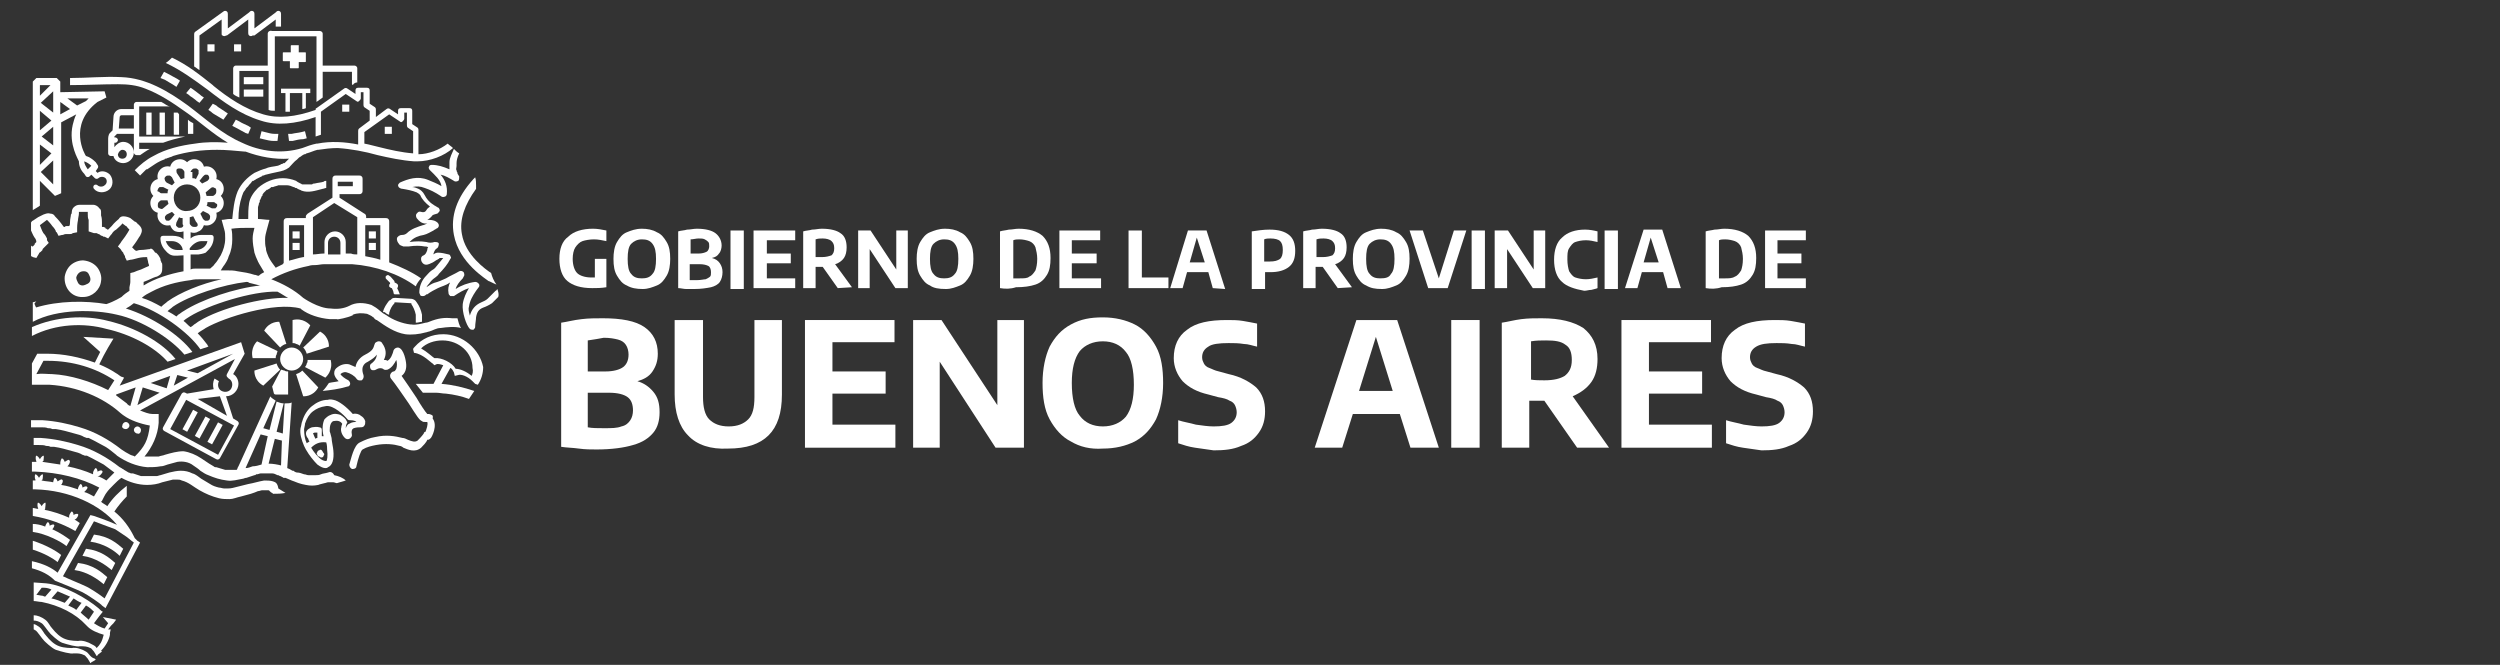 <?xml version="1.0" encoding="utf-8"?>
<!-- Generator: Adobe Illustrator 25.4.1, SVG Export Plug-In . SVG Version: 6.00 Build 0)  -->
<svg version="1.1" id="Capa_1" xmlns="http://www.w3.org/2000/svg" xmlns:xlink="http://www.w3.org/1999/xlink" x="0px" y="0px"
	 viewBox="0 0 282 75" style="enable-background:new 0 0 282 75;" xml:space="preserve">
<rect x="0" y="0" width="282" height="75" fill="#333333" stroke="none"/>
<style type="text/css">
	.st0{fill:#FFFFFF;}
</style>
<g>
	<path class="st0" d="M68.4,29.3v3.1c-0.6,0.1-1.1,0.1-1.6,0.1c-1.3,0-2.2-0.3-2.8-0.8s-0.9-1.4-0.9-2.5s0.3-2,1-2.5
		c0.6-0.6,1.6-0.9,2.8-0.9c0.5,0,1,0.1,1.5,0.2v1.2C67.9,27.1,67.5,27,67,27s-1,0.1-1.3,0.2s-0.6,0.4-0.8,0.7
		c-0.2,0.3-0.3,0.8-0.3,1.3c0,0.7,0.2,1.3,0.5,1.6c0.3,0.3,0.9,0.5,1.6,0.5c0.1,0,0.2,0,0.4,0v-2.1h1.3V29.3z"/>
	<path class="st0" d="M70.7,32.2c-0.5-0.2-0.8-0.6-1.1-1.1s-0.4-1.1-0.4-1.9c0-0.7,0.1-1.4,0.4-1.9c0.3-0.5,0.6-0.9,1.1-1.1
		s1-0.4,1.7-0.4c0.6,0,1.2,0.1,1.7,0.4c0.5,0.2,0.8,0.6,1.1,1.1s0.4,1.1,0.4,1.9c0,0.7-0.1,1.4-0.4,1.9c-0.3,0.5-0.6,0.9-1.1,1.1
		s-1,0.4-1.6,0.4C71.8,32.6,71.2,32.5,70.7,32.2 M73.6,30.9c0.3-0.3,0.4-0.9,0.4-1.7c0-0.8-0.1-1.3-0.4-1.7
		c-0.3-0.4-0.7-0.5-1.2-0.5s-0.9,0.2-1.2,0.5s-0.4,0.9-0.4,1.7c0,0.8,0.1,1.4,0.4,1.7c0.3,0.4,0.7,0.5,1.2,0.5
		C72.9,31.4,73.3,31.3,73.6,30.9"/>
	<path class="st0" d="M81.2,29.7c0.2,0.3,0.3,0.6,0.3,1s-0.1,0.8-0.3,1.1s-0.6,0.5-1,0.6c-0.5,0.1-1.1,0.2-1.9,0.2
		c-0.3,0-0.6,0-0.9,0c-0.3,0-0.6-0.1-0.9-0.1v-6.4c0.3-0.1,0.7-0.1,1-0.2c0.4,0,0.7-0.1,1.1-0.1c1,0,1.7,0.2,2.1,0.5
		c0.4,0.3,0.7,0.8,0.7,1.4c0,0.3-0.1,0.7-0.3,0.9c-0.2,0.3-0.4,0.4-0.8,0.5C80.7,29.2,81,29.4,81.2,29.7 M77.9,27v1.6h0.9
		c0.4,0,0.7-0.1,0.9-0.2S80,28,80,27.8s0-0.4-0.1-0.5s-0.2-0.2-0.4-0.3c-0.2-0.1-0.4-0.1-0.7-0.1C78.5,26.9,78.2,27,77.9,27
		 M79.6,31.5c0.2-0.1,0.4-0.2,0.5-0.3c0.1-0.1,0.1-0.3,0.1-0.5c0-0.3-0.1-0.6-0.3-0.7s-0.5-0.2-1-0.2h-1.1v1.8c0.2,0,0.5,0,0.8,0
		C79.1,31.6,79.4,31.5,79.6,31.5"/>
	<rect x="82.4" y="26" class="st0" width="1.5" height="6.6"/>
	<polygon class="st0" points="86.5,31.4 89.7,31.4 89.7,32.5 85,32.5 85,26 89.7,26 89.7,27.1 86.5,27.1 86.5,28.6 89.2,28.6 
		89.2,29.7 86.5,29.7 	"/>
	<path class="st0" d="M94.5,32.5l-1.7-2.4h-0.1c-0.2,0-0.4,0-0.7,0v2.4h-1.4v-6.4c0.3-0.1,0.7-0.1,1-0.2c0.4,0,0.7-0.1,1.1-0.1
		c1,0,1.7,0.2,2.1,0.5c0.5,0.3,0.7,0.9,0.7,1.6c0,0.5-0.1,0.9-0.3,1.2c-0.2,0.3-0.6,0.6-1,0.7l1.9,2.6L94.5,32.5L94.5,32.5z M92,29
		c0.2,0,0.5,0,0.7,0c0.5,0,0.8-0.1,1.1-0.2c0.2-0.2,0.3-0.4,0.3-0.8s-0.1-0.6-0.3-0.8c-0.2-0.2-0.6-0.3-1-0.3c-0.3,0-0.5,0-0.8,0.1
		V29z"/>
	<polygon class="st0" points="101.1,26 102.4,26 102.4,32.5 101,32.5 98.1,28.1 98.1,32.5 96.8,32.5 96.8,26 98.2,26 101.1,30.4 	
		"/>
	<path class="st0" d="M104.9,32.2c-0.5-0.2-0.8-0.6-1.1-1.1s-0.4-1.1-0.4-1.9c0-0.7,0.1-1.4,0.4-1.9c0.3-0.5,0.6-0.9,1.1-1.1
		s1-0.4,1.7-0.4c0.6,0,1.2,0.1,1.7,0.4c0.5,0.2,0.8,0.6,1.1,1.1s0.4,1.1,0.4,1.9c0,0.7-0.1,1.4-0.4,1.9c-0.3,0.5-0.6,0.9-1.1,1.1
		s-1,0.4-1.6,0.4C105.9,32.6,105.3,32.5,104.9,32.2 M107.7,30.9c0.3-0.3,0.4-0.9,0.4-1.7c0-0.8-0.1-1.3-0.4-1.7
		c-0.3-0.4-0.7-0.5-1.2-0.5s-0.9,0.2-1.2,0.5s-0.4,0.9-0.4,1.7c0,0.8,0.1,1.4,0.4,1.7c0.3,0.4,0.7,0.5,1.2,0.5
		S107.4,31.3,107.7,30.9"/>
	<path class="st0" d="M112.8,32.5v-6.4c0.3-0.1,0.6-0.1,1-0.2c0.4,0,0.7-0.1,1.1-0.1c1.2,0,2.1,0.3,2.7,0.8c0.6,0.6,0.9,1.4,0.9,2.5
		c0,0.8-0.1,1.4-0.4,1.9c-0.3,0.5-0.7,0.9-1.3,1.1s-1.3,0.3-2.2,0.3C114,32.6,113.4,32.6,112.8,32.5 M116.1,31.2
		c0.3-0.1,0.5-0.4,0.7-0.7c0.1-0.3,0.2-0.7,0.2-1.3c0-0.5-0.1-0.9-0.2-1.3c-0.1-0.3-0.4-0.6-0.7-0.7S115.4,27,115,27
		c-0.2,0-0.5,0-0.7,0.1v4.3c0.2,0,0.4,0,0.7,0C115.5,31.4,115.9,31.4,116.1,31.2"/>
	<polygon class="st0" points="120.9,31.4 124.2,31.4 124.2,32.5 119.5,32.5 119.5,26 124.1,26 124.1,27.1 120.9,27.1 120.9,28.6 
		123.7,28.6 123.7,29.7 120.9,29.7 	"/>
	<polygon class="st0" points="127.3,32.5 127.3,26 128.8,26 128.8,31.3 131.8,31.3 131.8,32.5 	"/>
	<path class="st0" d="M136.8,32.5l-0.5-1.8h-2.4l-0.5,1.8H132l2-6.5h2.1l2.1,6.6L136.8,32.5L136.8,32.5z M134.2,29.6h1.7l-0.9-2.8
		L134.2,29.6z"/>
	<path class="st0" d="M141.2,26.1c0.7-0.1,1.3-0.2,2-0.2c1,0,1.7,0.2,2.2,0.6s0.7,1,0.7,1.8s-0.2,1.4-0.7,1.8s-1.2,0.6-2.1,0.6
		c-0.1,0-0.3,0-0.6,0v1.9h-1.5L141.2,26.1L141.2,26.1z M144.4,29.2c0.2-0.2,0.3-0.5,0.3-1s-0.1-0.8-0.3-1s-0.6-0.3-1.1-0.3
		c-0.2,0-0.5,0-0.7,0.1v2.5c0.2,0,0.4,0,0.6,0C143.8,29.5,144.1,29.4,144.4,29.2"/>
	<path class="st0" d="M150.9,32.5l-1.7-2.4h-0.1c-0.2,0-0.4,0-0.7,0v2.4H147v-6.4c0.3-0.1,0.7-0.1,1-0.2c0.4,0,0.7-0.1,1.1-0.1
		c1,0,1.7,0.2,2.1,0.5c0.5,0.3,0.7,0.9,0.7,1.6c0,0.5-0.1,0.9-0.3,1.2c-0.2,0.3-0.6,0.6-1,0.7l1.9,2.6L150.9,32.5L150.9,32.5z
		 M148.5,29c0.2,0,0.5,0,0.7,0c0.5,0,0.8-0.1,1.1-0.2c0.2-0.2,0.3-0.4,0.3-0.8s-0.1-0.6-0.3-0.8c-0.2-0.2-0.6-0.3-1-0.3
		c-0.3,0-0.5,0-0.8,0.1V29z"/>
	<path class="st0" d="M154.1,32.2c-0.5-0.2-0.8-0.6-1.1-1.1s-0.4-1.1-0.4-1.9c0-0.7,0.1-1.4,0.4-1.9c0.3-0.5,0.6-0.9,1.1-1.1
		s1-0.4,1.7-0.4c0.6,0,1.2,0.1,1.7,0.4c0.5,0.2,0.8,0.6,1.1,1.1s0.4,1.1,0.4,1.9c0,0.7-0.1,1.4-0.4,1.9c-0.3,0.5-0.6,0.9-1.1,1.1
		s-1,0.4-1.6,0.4C155.1,32.6,154.6,32.5,154.1,32.2 M156.9,30.9c0.3-0.3,0.4-0.9,0.4-1.7c0-0.8-0.1-1.3-0.4-1.7
		c-0.3-0.4-0.7-0.5-1.2-0.5s-0.9,0.2-1.2,0.5s-0.4,0.9-0.4,1.7c0,0.8,0.1,1.4,0.4,1.7c0.3,0.4,0.7,0.5,1.2,0.5
		C156.3,31.4,156.7,31.3,156.9,30.9"/>
	<polygon class="st0" points="164,26 165.4,26 163.3,32.5 161.1,32.5 159,26 160.5,26 162.3,31.4 	"/>
	<rect x="166" y="26" class="st0" width="1.5" height="6.6"/>
	<polygon class="st0" points="173,26 174.3,26 174.3,32.5 172.9,32.5 170,28.1 170,32.5 168.6,32.5 168.6,26 170.1,26 173,30.4 	"/>
	<path class="st0" d="M176.2,31.8c-0.6-0.5-0.9-1.4-0.9-2.5s0.3-2,0.9-2.5c0.6-0.6,1.5-0.9,2.6-0.9c0.5,0,1,0.1,1.4,0.2v1.2
		c-0.4-0.1-0.9-0.2-1.3-0.2c-0.5,0-0.9,0.1-1.2,0.2s-0.5,0.4-0.7,0.7c-0.2,0.3-0.2,0.7-0.2,1.3c0,0.5,0.1,1,0.2,1.3
		c0.2,0.3,0.4,0.6,0.7,0.7s0.7,0.2,1.2,0.2c0.4,0,0.9-0.1,1.3-0.2v1.2c-0.2,0.1-0.4,0.1-0.7,0.2c-0.3,0-0.5,0.1-0.8,0.1
		C177.6,32.6,176.7,32.3,176.2,31.8"/>
	<rect x="181" y="26" class="st0" width="1.5" height="6.6"/>
	<path class="st0" d="M188.1,32.5l-0.5-1.8h-2.4l-0.5,1.8h-1.4l2.1-6.6h2.1l2.1,6.6H188.1z M185.4,29.6h1.7l-0.9-2.8L185.4,29.6z"/>
	<path class="st0" d="M192.4,32.5v-6.4c0.3-0.1,0.6-0.1,1-0.2c0.4,0,0.7-0.1,1.1-0.1c1.2,0,2.1,0.3,2.7,0.8c0.6,0.6,0.9,1.4,0.9,2.5
		c0,0.8-0.1,1.4-0.4,1.9s-0.7,0.9-1.3,1.1c-0.6,0.2-1.3,0.3-2.2,0.3C193.6,32.6,193,32.6,192.4,32.5 M195.7,31.2
		c0.3-0.1,0.5-0.4,0.7-0.7c0.1-0.3,0.2-0.7,0.2-1.3c0-0.5-0.1-0.9-0.2-1.3c-0.1-0.3-0.4-0.6-0.7-0.7c-0.3-0.1-0.7-0.2-1.1-0.2
		c-0.2,0-0.5,0-0.7,0.1v4.3c0.2,0,0.4,0,0.7,0C195,31.4,195.4,31.4,195.7,31.2"/>
	<polygon class="st0" points="200.5,31.4 203.7,31.4 203.7,32.5 199.1,32.5 199.1,26 203.7,26 203.7,27.1 200.5,27.1 200.5,28.6 
		203.2,28.6 203.2,29.7 200.5,29.7 	"/>
	<path class="st0" d="M73.7,44.2c0.5,0.6,0.7,1.3,0.7,2.3c0,0.9-0.2,1.7-0.7,2.3s-1.2,1.1-2.3,1.4c-1,0.3-2.4,0.5-4.1,0.5
		c-0.6,0-1.3,0-2-0.1s-1.4-0.1-2-0.2v-14c0.7-0.1,1.4-0.3,2.3-0.4c0.8-0.1,1.6-0.1,2.4-0.1c2.1,0,3.7,0.3,4.7,1s1.5,1.7,1.5,3
		c0,0.8-0.2,1.4-0.6,2c-0.4,0.6-1,0.9-1.7,1.1C72.6,43.2,73.2,43.6,73.7,44.2 M66.3,38.4v3.5h2c0.9,0,1.6-0.2,2-0.5s0.6-0.8,0.6-1.4
		c0-0.4-0.1-0.8-0.3-1.1s-0.5-0.5-0.9-0.6s-0.9-0.2-1.6-0.2C67.6,38.2,67,38.3,66.3,38.4 M70.1,48.1c0.5-0.1,0.8-0.4,1-0.7
		s0.3-0.7,0.3-1.1c0-0.7-0.2-1.2-0.6-1.5c-0.4-0.3-1.1-0.5-2.1-0.5h-2.4v3.9c0.5,0.1,1.1,0.1,1.8,0.1C69,48.3,69.6,48.3,70.1,48.1"
		/>
	<path class="st0" d="M77.6,49.1c-1-1-1.5-2.6-1.5-4.6v-8.4h3.2v8.7c0,1.1,0.2,2,0.7,2.5s1.2,0.8,2.2,0.8s1.7-0.3,2.2-0.8
		s0.7-1.3,0.7-2.5v-8.7h3.1v8.4c0,2.1-0.5,3.6-1.5,4.6s-2.5,1.5-4.6,1.5C80.2,50.7,78.6,50.2,77.6,49.1"/>
	<polygon class="st0" points="93.9,47.9 101,47.9 101,50.5 90.8,50.5 90.8,36.1 100.9,36.1 100.9,38.6 93.9,38.6 93.9,41.9 
		99.9,41.9 99.9,44.4 93.9,44.4 	"/>
	<polygon class="st0" points="112.5,36.1 115.5,36.1 115.5,50.5 112.3,50.5 106,40.8 106,50.5 103,50.5 103,36.1 106.2,36.1 
		112.5,45.7 	"/>
	<path class="st0" d="M120.8,49.8c-1-0.5-1.8-1.4-2.4-2.5c-0.6-1.1-0.8-2.5-0.8-4.1s0.3-3,0.8-4.1c0.6-1.1,1.3-1.9,2.4-2.5
		s2.2-0.8,3.6-0.8c1.4,0,2.6,0.3,3.6,0.8s1.8,1.4,2.4,2.5c0.6,1.1,0.8,2.5,0.8,4.1s-0.3,3-0.8,4.1c-0.6,1.1-1.3,1.9-2.4,2.5
		c-1,0.5-2.2,0.8-3.6,0.8C123,50.7,121.8,50.4,120.8,49.8 M127,47c0.6-0.8,0.9-2,0.9-3.6c0-1.7-0.3-3-0.9-3.7
		c-0.6-0.8-1.5-1.2-2.6-1.2s-2,0.4-2.6,1.1c-0.6,0.8-0.9,2-0.9,3.6c0,1.7,0.3,3,0.9,3.7c0.6,0.8,1.5,1.2,2.6,1.2S126.4,47.7,127,47"
		/>
	<path class="st0" d="M134.8,50.5c-0.7-0.1-1.3-0.3-1.9-0.5v-2.6c0.6,0.2,1.3,0.3,2,0.5c0.7,0.1,1.4,0.2,2,0.2c0.9,0,1.6-0.1,2-0.4
		c0.4-0.3,0.6-0.7,0.6-1.2c0-0.3-0.1-0.6-0.2-0.8c-0.1-0.2-0.3-0.4-0.6-0.5c-0.3-0.2-0.7-0.3-1.3-0.4l-1.1-0.3
		c-1.3-0.3-2.2-0.8-2.9-1.5c-0.6-0.7-1-1.6-1-2.6c0-1.4,0.5-2.5,1.5-3.2c1-0.8,2.5-1.1,4.5-1.1c0.6,0,1.2,0,1.8,0.1s1.1,0.2,1.6,0.3
		v2.6c-0.5-0.1-1-0.3-1.5-0.3c-0.6-0.1-1.1-0.1-1.7-0.1c-1.1,0-1.9,0.1-2.3,0.4c-0.5,0.3-0.7,0.7-0.7,1.2c0,0.3,0.1,0.5,0.2,0.7
		c0.1,0.2,0.3,0.4,0.6,0.5s0.6,0.3,1.1,0.4l1.1,0.3c1.4,0.3,2.4,0.9,3.1,1.5c0.7,0.7,1,1.6,1,2.7c0,0.9-0.2,1.7-0.7,2.4
		s-1.1,1.2-2,1.5c-0.9,0.4-1.9,0.5-3.1,0.5C136.2,50.7,135.5,50.6,134.8,50.5"/>
	<path class="st0" d="M159.1,50.5l-1.2-3.8h-5.3l-1.2,3.8h-3.1l4.7-14.4h4.6l4.7,14.4H159.1z M153.3,44.1h3.8l-1.9-6.1L153.3,44.1z"
		/>
	<rect x="163.7" y="36.1" class="st0" width="3.2" height="14.4"/>
	<path class="st0" d="M177.9,50.5l-3.7-5.3H174c-0.5,0-1,0-1.5,0v5.3h-3.1V36.4c0.7-0.1,1.4-0.3,2.2-0.4c0.8-0.1,1.5-0.1,2.3-0.1
		c2.1,0,3.6,0.4,4.7,1.1c1,0.8,1.6,1.9,1.6,3.5c0,1-0.2,1.9-0.7,2.6c-0.5,0.7-1.2,1.2-2.1,1.6l4.1,5.8
		C181.5,50.5,177.9,50.5,177.9,50.5z M172.6,42.8c0.5,0.1,1.1,0.1,1.6,0.1c1.1,0,1.8-0.2,2.3-0.5c0.5-0.4,0.8-0.9,0.8-1.8
		c0-0.8-0.2-1.4-0.7-1.7c-0.5-0.4-1.2-0.5-2.2-0.5c-0.6,0-1.1,0-1.7,0.1v4.3C172.7,42.8,172.6,42.8,172.6,42.8z"/>
	<polygon class="st0" points="186,47.9 193.1,47.9 193.1,50.5 182.9,50.5 182.9,36.1 193,36.1 193,38.6 186,38.6 186,41.9 192,41.9 
		192,44.4 186,44.4 	"/>
	<path class="st0" d="M196.6,50.5c-0.7-0.1-1.3-0.3-1.9-0.5v-2.6c0.6,0.2,1.3,0.3,2,0.5c0.7,0.1,1.4,0.2,2,0.2c0.9,0,1.6-0.1,2-0.4
		c0.4-0.3,0.6-0.7,0.6-1.2c0-0.3-0.1-0.6-0.2-0.8s-0.3-0.4-0.6-0.5c-0.3-0.2-0.7-0.3-1.3-0.4l-1.1-0.3c-1.3-0.3-2.2-0.8-2.9-1.5
		c-0.6-0.7-1-1.6-1-2.6c0-1.4,0.5-2.5,1.5-3.2c1-0.8,2.5-1.1,4.5-1.1c0.6,0,1.2,0,1.8,0.1c0.6,0.1,1.1,0.2,1.6,0.3v2.6
		c-0.5-0.1-1-0.3-1.5-0.3c-0.6-0.1-1.1-0.1-1.7-0.1c-1.1,0-1.8,0.1-2.3,0.4c-0.5,0.3-0.7,0.7-0.7,1.2c0,0.3,0.1,0.5,0.2,0.7
		s0.3,0.4,0.6,0.5c0.3,0.1,0.6,0.3,1.1,0.4l1.1,0.3c1.4,0.3,2.4,0.9,3.1,1.5c0.7,0.7,1,1.6,1,2.7c0,0.9-0.2,1.7-0.7,2.4
		s-1.1,1.2-2,1.5c-0.9,0.4-1.9,0.5-3.1,0.5C198,50.7,197.3,50.6,196.6,50.5"/>
	<rect x="16.5" y="12.7" class="st0" width="0.6" height="2.5"/>
	<rect x="18" y="12.7" class="st0" width="0.6" height="2.5"/>
	<path class="st0" d="M18.2,11.5h-2.8c-0.2,0-0.3,0.2-0.3,0.3v0.5h-1.4c-0.5,0-0.9,0.4-0.9,0.9l-0.1,1.5L12.4,15
		c-0.2,0.2-0.2,0.6-0.2,0.7v1.6c0,0.2,0.2,0.3,0.3,0.3h0.3c0.1,0.5,0.6,0.8,1.1,0.8c0.6,0,1.2-0.5,1.2-1.2c0-0.6-0.5-1.2-1.2-1.2
		c-0.4,0-0.8,0.3-1,0.6v-0.5H13c0.2,0,0.3-0.2,0.3-0.3c0-0.2-0.2-0.3-0.3-0.3h-0.1v-0.1l0.3-0.3h1.9v2.1c0,0.2,0.2,0.3,0.3,0.3h0.4
		c0.3-0.2,0.7-0.5,1.1-0.7l0,0h-1.2v-0.7h2.7c0.8-0.3,1.6-0.5,2.5-0.7h-5.2V12h3.5C18.9,12,18.6,11.7,18.2,11.5 M13.8,16.9
		c0.3,0,0.5,0.2,0.5,0.5s-0.2,0.5-0.5,0.5s-0.5-0.2-0.5-0.5C13.4,17.1,13.6,16.9,13.8,16.9 M15.1,14.5h-1.7l0.1-1.3l0,0
		c0-0.1,0.1-0.2,0.2-0.2h1.4V14.5z"/>
	<path class="st0" d="M20,12.7h-0.4v2.5h0.6v-2.3C20.1,12.8,20.1,12.7,20,12.7"/>
	<path class="st0" d="M21.2,13.5v1.6h0.6v-1.2C21.6,13.8,21.4,13.7,21.2,13.5"/>
	<path class="st0" d="M4.5,23.2v-2.8l1.7,1.7l0.7-0.3v-8l1.7-0.9c-0.2,0.4-0.3,0.8-0.4,1.2c-0.5,2.2,0.7,4,0.7,4.1l0,0
		c0,0.5,0.2,1,0.6,1.4l0.2,0.3c0.1,0.1,0.3,0.1,0.4,0l0.2-0.2l0.4,0.4c0.1,0.1,0.3,0.1,0.4,0c0.2-0.2,0.6-0.2,0.8,0
		c0.2,0.2,0.2,0.6-0.1,0.8c-0.2,0.2-0.6,0.2-0.8,0c-0.1-0.1-0.3-0.1-0.4,0s-0.1,0.3,0,0.4c0.4,0.5,1.2,0.5,1.7,0.1s0.5-1.2,0.1-1.7
		c-0.4-0.4-1-0.5-1.4-0.2l-0.2-0.2L11,19c0.1-0.1,0.1-0.3,0-0.4l-0.2-0.3c-0.3-0.3-0.7-0.6-1.1-0.7l0,0c-0.1-0.1-2.1-3.5,1.3-6.1
		l1-0.5l-0.2-0.7l-5,0.1V9.2L6.4,8.8H4.1L3.7,9.2v14.5l0.5-0.3L4.5,23.2z M10.3,18.7L10.3,18.7l-0.4,0.4l0,0
		c-0.2-0.3-0.4-0.6-0.4-0.9C9.8,18.3,10.1,18.5,10.3,18.7 M10,11.1c-0.1,0.1-0.2,0.2-0.3,0.3l-1,0.5l-1.1-0.8H10z M6.8,11.5l1.1,0.8
		l-1.1,0.6V11.5z M6,20.8l-1.4-1.4L6,18.1V20.8z M6,16.4l-1.3-1L6,14.3V16.4z M6,10.7v2l-1.4-1.1L6,10.3V10.7z M4.5,9.6h1.2
		l-1.2,1.2V9.6z M4.5,12.5l1.3,1.1l-1.3,1.1V12.5z M4.5,16.3l1.3,1l-1.3,1.3V16.3z"/>
	<path class="st0" d="M9.4,33.5c1,0,1.9-0.8,2-1.8l0,0c0.1-0.5-0.1-1.1-0.4-1.5s-0.8-0.7-1.4-0.8c-0.5-0.1-1.1,0.1-1.5,0.4
		s-0.7,0.8-0.8,1.4c-0.1,1.1,0.6,2.2,1.8,2.3C9.2,33.5,9.3,33.5,9.4,33.5 M8.8,31.9c-0.1-0.2-0.2-0.4-0.2-0.6
		c0.1-0.4,0.4-0.7,0.8-0.7h0.1c0.2,0,0.4,0.1,0.5,0.3c0.1,0.2,0.2,0.4,0.2,0.6s-0.1,0.4-0.3,0.5c-0.2,0.1-0.4,0.2-0.6,0.2l0,0
		C9.1,32.2,8.9,32.1,8.8,31.9"/>
	<path class="st0" d="M56.1,32.6c-0.1,0.1-0.1,0.2-0.2,0.2c-0.2,0.2-0.6,0.6-0.8,0.8L55,33.7c-0.2,0.2-0.5,0.3-0.7,0.4
		c-0.7,0.3-1.1,0.8-1.3,1.5c-0.1-0.4-0.2-0.7-0.1-1c0.1-0.7,0.4-1.2,0.8-1.8c0.1-0.1,0.2-0.3,0.3-0.4c0.1-0.1,0.1-0.3,0-0.4
		s-0.2-0.2-0.4-0.2c-0.8,0.1-1.6,0.4-2.2,0.8c0.1-0.4,0.4-0.8,0.8-1.2l0.1-0.2c0.1-0.1,0.1-0.3,0-0.5c-0.1-0.1-0.3-0.2-0.5-0.1
		c-0.5,0.3-1,0.5-1.5,0.8c-0.4,0.2-0.9,0.4-1.3,0.5c-0.3,0.1-0.6,0.3-0.9,0.5c0.1-0.2,0.2-0.3,0.3-0.4c0.2-0.3,0.4-0.5,0.7-0.7
		c0.1-0.1,0.3-0.2,0.4-0.4c0.5-0.5,1-1.1,1.3-1.7c0.1-0.1,0.1-0.2,0-0.3c0-0.1-0.1-0.2-0.2-0.2c-0.4-0.1-0.8-0.2-1.2-0.2
		c-0.2,0-0.4,0.1-0.5,0.2l0,0l0,0v-0.1c0.1-0.3,0.2-0.5,0.4-0.6c0,0,0,0,0.1-0.1c0.1-0.2,0.1-0.4,0.1-0.4c0-0.1-0.1-0.2-0.4-0.2H49
		c-0.3,0.1-0.6,0.1-0.9,0c-0.6-0.1-1.2-0.1-1.9,0l0.1-0.1c0.4-0.4,0.9-0.6,1.5-0.7c0.4-0.1,0.7-0.3,1.1-0.5c0.1-0.1,0.2-0.1,0.3-0.2
		c0.3-0.1,0.3-0.3,0.3-0.4s-0.1-0.3-0.3-0.4c-0.3-0.2-0.7-0.2-1-0.2c0.2-0.1,0.3-0.2,0.5-0.4c0.1-0.2,0.3-0.2,0.6-0.3l0,0
		c0.1,0,0.2-0.2,0.3-0.3c0-0.1,0-0.3-0.2-0.4c-0.1,0-0.1-0.1-0.2-0.1c-0.1-0.1-0.2-0.1-0.3-0.2c-0.5-0.3-0.8-0.7-1-1.1
		s-0.5-0.6-0.7-0.7s-0.5-0.2-0.7-0.2c0.5-0.1,0.9-0.1,1.4,0.1c0.6,0.2,1.2,0.5,1.8,0.9l0,0c0,0,0.2,0.2,0.4,0.1
		c0.2,0,0.3-0.2,0.3-0.3c0.1-0.9-0.2-1.6-0.7-2.2c0.5,0.1,1,0.4,1.5,0.7c0.1,0.1,0.3,0.1,0.5,0c0.1-0.1,0.1-0.3,0.1-0.5
		c-0.2-0.3-0.2-0.3-0.2-0.4s-0.1-0.1-0.1-0.3c-0.1-0.1,0-0.3,0-0.5c0-0.1,0-0.2,0-0.3c0-0.3,0.1-0.7,0.3-1.1
		c-0.2-0.1-0.4-0.3-0.6-0.5c-0.2,0.5-0.5,1-0.5,1.5c0,0.1,0,0.2,0,0.2c0,0.2,0,0.4,0,0.6c-0.7-0.3-1.3-0.5-2-0.5
		c-0.2,0-0.3,0.1-0.3,0.2c-0.1,0.1,0,0.3,0.1,0.4c0.6,0.6,1.2,1.1,1.3,1.8c-0.5-0.3-1-0.5-1.5-0.7c-1.2-0.5-2.3-0.1-3.2,0.3
		c-0.1,0.1-0.2,0.2-0.2,0.3c0,0.1,0.1,0.3,0.2,0.3c0.1,0.1,0.3,0.1,0.3,0.1c0.6,0.1,1.1,0.2,1.6,0.4c0.2,0.1,0.3,0.2,0.4,0.3
		c0.2,0.5,0.6,0.9,1.1,1.3c-0.1,0.1-0.3,0.2-0.4,0.4c-0.1,0.2-0.3,0.3-0.6,0.2c-0.3-0.1-0.4,0.1-0.5,0.2s-0.1,0.3,0,0.5l0,0
		c0.3,0.4,0.7,0.7,1.2,0.6c-0.2,0.1-0.4,0.2-0.5,0.2c-0.6,0.2-1.3,0.4-1.8,0.9c-0.1,0.1-0.3,0.2-0.5,0.2l0,0c-0.4,0-0.5,0.2-0.6,0.3
		c-0.1,0.3,0.1,0.6,0.2,0.7c0.1,0.2,0.3,0.2,0.5,0.3c0.2,0,0.4,0,0.6,0c0.7-0.1,1.3-0.1,1.8,0c0.1,0,0.3,0,0.4,0.1
		c-0.1,0.1-0.1,0.2-0.1,0.3c-0.1,0.3-0.2,0.5-0.4,0.6c-0.3,0.1-0.3,0.3-0.3,0.4s0,0.3,0.2,0.5c0.3,0.3,0.7,0.1,0.9,0
		c0.3-0.1,0.5-0.3,0.7-0.4c0.1,0,0.1-0.1,0.2-0.1l0,0l0.1-0.1c0.1,0,0.3,0,0.4,0c-0.3,0.4-0.6,0.7-0.9,1.1c-0.1,0.1-0.2,0.2-0.4,0.3
		c-0.3,0.2-0.5,0.5-0.8,0.8c-0.4,0.5-0.6,1.1-0.6,1.7c0,0.1,0.1,0.2,0.1,0.3c0.1,0.1,0.2,0.1,0.3,0.1c0.2,0,0.3-0.1,0.4-0.2h0.1
		c0.4-0.3,0.8-0.5,1.2-0.7c0.4-0.2,0.9-0.3,1.3-0.6c0,0,0.1,0,0.1-0.1c-0.2,0.4-0.3,0.8-0.2,1.3c0,0.1,0.1,0.2,0.2,0.3
		c0.1,0,0.3,0,0.4,0c0.6-0.4,1.1-0.7,1.7-0.9c-0.3,0.5-0.6,1.1-0.7,1.8c-0.1,0.9,0.4,2.4,0.8,2.8c0.1,0.1,0.3,0.1,0.4,0.1
		c0.1-0.1,0.2-0.2,0.2-0.3c0-0.4,0.1-0.8,0.1-1.1c0.1-0.6,0.3-0.9,0.8-1.1c0.3-0.1,0.7-0.3,1-0.5l0.1-0.1c0.1-0.1,0.3-0.3,0.4-0.4
		c0.1-0.1,0.1-0.1,0.2-0.2C56.3,33.2,56.2,32.9,56.1,32.6"/>
	<rect x="23.4" y="5" class="st0" width="0.8" height="0.8"/>
	<rect x="26.4" y="5" class="st0" width="0.8" height="0.8"/>
	<path class="st0" d="M22.5,4L25,2.2v1.6C25,3.9,25,4,25.1,4l0,0l0,0c0.1,0.1,0.3,0.1,0.4,0h0.1l0,0L28,2.2v1.2v0.3
		c0,0.1,0,0.2,0.1,0.3l0,0l0,0c0.1,0.1,0.3,0.1,0.4,0h0.2l0,0l2.4-1.8V3h0.6V1.6c0-0.1,0-0.2-0.1-0.3l0,0l0,0
		c-0.1-0.1-0.3-0.1-0.4,0l-0.1,0.1l0,0l-2.4,1.8V1.9V1.6c0-0.1,0-0.2-0.1-0.3l0,0l0,0c-0.1-0.1-0.3-0.1-0.4,0l-0.1,0.1l0,0l-2.4,1.8
		V1.9V1.6c0-0.1,0-0.2-0.1-0.3l0,0l0,0c-0.1-0.1-0.3-0.1-0.4,0L22,3.6c-0.1,0.1-0.1,0.2-0.1,0.3v3.6c0.2,0.1,0.4,0.3,0.6,0.4V4z"/>
	<path class="st0" d="M19.6,9.6l0.3,0.2l0.4-0.7L20,8.9c-0.4-0.2-0.7-0.4-1.1-0.6l-0.4-0.2l-0.4,0.7L18.6,9
		C18.9,9.2,19.3,9.4,19.6,9.6"/>
	<path class="st0" d="M34.2,15.7l0.4-0.1l-0.2-0.8L34,14.9c-0.4,0.1-0.7,0.1-1.1,0.2h-0.4l0.1,0.8H33C33.4,15.8,33.8,15.7,34.2,15.7
		"/>
	<path class="st0" d="M25.2,13.5l0.5-0.7l-0.9-0.6c0,0-0.2-0.1-0.4-0.3L24,11.7l-0.5,0.7l0.3,0.2c0.2,0.2,0.4,0.3,0.4,0.3L25.2,13.5
		z"/>
	<path class="st0" d="M21.7,11c0.1,0.1,0.3,0.2,0.5,0.4l0.3,0.2L23,11l-0.3-0.2c-0.2-0.2-0.4-0.3-0.5-0.4c-0.1-0.1-0.3-0.2-0.4-0.3
		l-0.3-0.2L21,10.5l0.3,0.2C21.4,10.8,21.5,10.9,21.7,11"/>
	<path class="st0" d="M31.3,15.9l0.1-0.8H31c-0.4,0-0.7-0.1-1.1-0.2l-0.4-0.1l-0.2,0.8l0.4,0.1c0.4,0.1,0.8,0.2,1.2,0.2H31.3z"/>
	<path class="st0" d="M28,15.1l0.3-0.7L28,14.2c-0.4-0.2-0.7-0.3-1-0.5l-0.4-0.2l-0.4,0.7l0.4,0.2c0.4,0.2,0.7,0.4,1.1,0.6L28,15.1z
		"/>
	<path class="st0" d="M51.2,26.5c0.6,3.2,3.7,5,3.9,5.2c0.1,0,0.4,0.2,0.9,0.4c-0.3-0.4-0.5-0.9-0.6-1.3c-0.6-0.4-2.9-2-3.3-4.4
		c-0.3-1.6,0.3-3.3,1.6-5.1c0-0.1,0-0.3,0-0.4c0-0.3,0-0.6-0.1-0.9c-0.1,0.1-0.2,0.2-0.2,0.2l0,0C51.5,22.3,50.8,24.4,51.2,26.5"/>
	<path class="st0" d="M48.4,46.7c0,0-0.1,0-0.2,0c-0.2-0.2-0.8-1.1-1.2-1.8c-0.6-0.9-1.2-1.8-1.7-2.5c0.4-0.3,0.6-0.8,0.5-1.5
		c0,0-0.2-1.6-0.9-1.7c-0.2,0-0.4,0.1-0.5,0.3l0,0c-0.1,0.4-0.3,1-0.7,1.2c-0.1-0.1-0.3-0.1-0.4-0.1c0.3-0.6,0.3-1.2-0.2-1.9l0,0
		c-0.1-0.2-0.3-0.2-0.4-0.2s-0.3,0.1-0.4,0.2c0,0.1-0.1,0.2-0.1,0.3c-0.1,0.3-0.2,0.6-1,1c-0.6,0.3-1,0.8-1.1,1.4
		c-0.2-0.1-0.5-0.2-0.7-0.3c-0.4-0.1-0.9,0-1.3,0.3c-0.3,0.2-0.4,0.4-0.4,0.7s0.2,0.6,0.5,0.9c-0.4,0.1-0.7,0.1-1.1,0.2
		c-0.2,0.3-0.4,0.6-0.7,0.9c0.9-0.1,1.8-0.2,2.8-0.5c0.2,0,0.3-0.2,0.3-0.3c0-0.2-0.1-0.3-0.2-0.4c-0.4-0.2-0.8-0.5-0.9-0.7
		c0.1-0.1,0.4-0.3,0.7-0.2c0.4,0.1,0.9,0.4,1.1,0.7l0,0c0.2,0.3,0.5,0.2,0.6,0.2c0,0,0.3-0.2,0.2-0.6c-0.4-1.1,0.3-1.4,0.5-1.5
		c0.5-0.3,0.8-0.5,1-0.8c0,0.6-0.6,1-0.6,1c-0.2,0.1-0.2,0.4-0.1,0.6c0.1,0.2,0.4,0.2,0.6,0.1c0,0,0.4-0.3,0.8-0.1
		c0.2,0.2,0.4,0.1,0.5,0.1c0.5-0.2,0.8-0.7,1-1.1c0.1,0.3,0.1,0.7,0,1c-0.1,0.2-0.2,0.3-0.3,0.3c-0.1,0-0.3,0.1-0.4,0.4
		c0,0.1,0,0.3,0.1,0.4c0.5,0.6,1.3,1.8,2,2.8c0.9,1.4,1.2,1.9,1.5,2c0.1,0.1,0.2,0.1,0.4,0.1c0.1,0,0.1,0,0.2,0
		c0.1,0.3-0.1,0.8-0.2,1.1l0,0c-0.1,0-0.2,0.1-0.2,0.2c-0.2,0.3-0.6,0.7-0.7,0.8c-0.3,0.2-0.6,0.1-1.1-0.1c-0.2-0.1-0.4-0.2-0.6-0.2
		c-0.8-0.2-1.8-0.4-3.1-0.1c-0.6,0.1-1.1,0.3-1.7,0.6c-0.7,0.3-1,1.9-1.2,2.5c0,0.2,0.1,0.4,0.3,0.5h0.1c0.2,0,0.4-0.1,0.4-0.3
		c0.2-0.9,0.5-1.8,0.7-1.9c0.5-0.3,1-0.4,1.5-0.5c1.1-0.2,2-0.1,2.7,0.1c0.1,0,0.3,0.1,0.4,0.2c0.5,0.2,1.3,0.6,2,0
		c0.2-0.2,0.6-0.6,0.7-0.9h0.1c0.1,0,0.2-0.1,0.3-0.2c0.1-0.1,0.8-1.4,0.2-2.2C48.9,46.8,48.7,46.8,48.4,46.7"/>
	<path class="st0" d="M50,37.7c-1.3,0-2.4,0.5-3.2,1.4l0,0l0,0c-0.1,0.1-0.2,0.2-0.2,0.3l0.1,0.4c1,0.1,2,1.2,2.1,1.2l0.2,0.2
		l0.2-0.1c0.2-0.1,0.5,0,0.8,0.1l-1.1,2.1c-0.1,0-0.3,0-0.4,0s-0.2,0-0.3,0c-0.2,0-0.4,0-0.6,0s-0.5,0-0.7,0l0.8,1
		c0.4,0,1.1,0,1.4,0h0.1c0.4,0,0.7,0.1,1.1,0.1c0.9,0.1,1.8,0.3,2.6,0.6c0.2-0.3,0.4-0.6,0.6-0.9c-1.2-0.4-2.4-0.7-3.7-0.8l1-1.8
		c0.2,0.1,0.3,0.3,0.4,0.5l0.1,0.4l0.4-0.1c0.3-0.1,1,0.1,1.6,0.7l0,0l0,0c0.1,0.1,0.2,0.2,0.3,0.3l0.3,0.1c0.4-0.6,0.6-1.3,0.6-2
		C54.1,39.4,52.2,37.7,50,37.7 M53.2,42.4c-0.6-0.5-1.3-0.8-1.8-0.8c-0.4-0.7-1.6-1.3-2.4-1.2c-0.3-0.2-0.8-0.7-1.5-1.1
		c0.6-0.6,1.5-0.9,2.4-0.9c1.9,0,3.4,1.4,3.4,3.1C53.4,41.9,53.3,42.2,53.2,42.4"/>
	<path class="st0" d="M39.9,48.3c0.3-0.1,0.6-0.1,0.7-0.1c0.2,0,0.4,0,0.5-0.2c0.1-0.1,0.1-0.3,0.1-0.5c-0.1-0.3-0.3-0.5-0.5-0.6
		c-0.2-0.2-0.6-0.3-0.9-0.2c-0.7-0.8-1.6-1.5-2.2-1.6c0,0-0.4-0.1-0.6,0c-0.7,0-1.3,0.3-1.8,0.7s-0.9,1-1.1,1.7l0,0
		C34,47.7,34,48,33.9,48.3c-0.1,0.6,0.1,1.3,0.4,2l0.2,0.4c0.4,0.7,0.9,1.3,1.3,1.7c0.4,0.3,0.7,0.4,0.9,0.4c0.1,0,0.2,0,0.3-0.1
		c0.5-0.2,0.7-0.9,0.6-1.9l0,0c0-0.2-0.2-1.1-0.2-1.4c-0.1-0.3-0.1-0.5-0.2-0.7c0,0-0.1-1,0.4-1.2c0.5-0.1,0.8,0,1,0.3
		c0,0.1-0.1,0.2-0.1,0.4c-0.1,0.3,0,0.8,0.4,1.2c0.1,0.1,0.3,0.2,0.5,0.1c0.2-0.1,0.3-0.3,0.3-0.4C39.6,48.6,39.7,48.4,39.9,48.3
		 M36.8,52c-0.1,0-0.3,0-0.6-0.2c-0.4-0.3-0.8-0.8-1.1-1.3c0.4-0.4,0.9-0.7,1.7-0.6c0.1,0.3,0.1,0.7,0.1,0.8l0,0
		C37,51.4,36.9,52,36.8,52 M35.3,48.9c0.1-0.1,0.2-0.1,0.2-0.1s0.2,0,0.3,0c0,0.1,0,0.3,0,0.6c-0.1,0-0.1,0-0.2,0.1
		C35.4,49.2,35.4,49,35.3,48.9 M39,48.3c0-0.3,0.1-0.5,0.1-0.5c0.1-0.1,0.1-0.2,0-0.3c-0.1-0.3-0.4-0.5-0.7-0.7
		c-0.3-0.1-0.7-0.2-1.1,0c-0.3,0.1-0.5,0.3-0.7,0.5c-0.2,0.4-0.3,1.1-0.1,1.9c-0.1,0-0.1,0-0.2,0c0-0.3,0-0.6,0-0.7
		c0-0.2-0.1-0.3-0.3-0.3c-0.3-0.1-0.7,0-0.8,0c0,0-0.4,0.1-0.6,0.4c-0.2,0.3,0,0.7,0.1,0.8c0,0,0.1,0.1,0.1,0.2
		c0,0.1,0.1,0.1,0.1,0.2c-0.1,0.1-0.2,0.1-0.3,0.2c-0.2-0.4-0.3-1-0.3-1.6l0,0c0-0.1,0.1-0.4,0.1-0.5v-0.1l0,0
		c0.2-0.6,0.5-1.1,0.9-1.4c0.4-0.3,0.8-0.5,1.5-0.6c0.8-0.1,2,1,2.4,1.5c0.1,0.1,0.2,0.1,0.3,0.1c0.4,0,0.6,0.1,0.7,0.2l0,0
		c-0.2,0-0.5,0-0.8,0.2C39.3,47.8,39.1,48,39,48.3"/>
	<path class="st0" d="M36.3,50.8c-0.1-0.1-0.2-0.1-0.3,0c-0.1,0-0.2,0.1-0.2,0.2c-0.1,0.1-0.1,0.2,0,0.3c0,0.1,0.1,0.2,0.2,0.2
		s0.1,0.1,0.2,0.1h0.1c0.1,0,0.2-0.1,0.2-0.2c0.1-0.1,0.1-0.2,0-0.3C36.4,51,36.4,50.9,36.3,50.8"/>
	<rect x="27.5" y="8.7" class="st0" width="2.2" height="0.8"/>
	<rect x="27.5" y="10.1" class="st0" width="2.2" height="0.8"/>
	<path class="st0" d="M33.7,5.1h-0.8c-0.1,0-0.1,0-0.1,0.1v0.7H32c-0.1,0-0.1,0-0.1,0.1v0.8c0,0.1,0,0.1,0.1,0.1h0.7v0.7
		c0,0.1,0,0.1,0.1,0.1h0.8c0.1,0,0.1,0,0.1-0.1V7h0.7c0.1,0,0.1,0,0.1-0.1V6c0-0.1,0-0.1-0.1-0.1h-0.7V5.1
		C33.8,5.1,33.8,5.1,33.7,5.1"/>
	<path class="st0" d="M34.5,12.2v-1.7H35V10h-0.7h-1.9h-0.7v0.5h0.5v2.1c0.2,0,0.3,0,0.5,0v-2.1h1.4v1.8
		C34.1,12.3,34.3,12.3,34.5,12.2"/>
	<path class="st0" d="M30.2,3.8v3.6h-3.6c-0.2,0-0.3,0.2-0.3,0.3v2.9c0.2,0.2,0.5,0.3,0.7,0.4V8h3.3v4.4c0.2,0.1,0.5,0.1,0.7,0.1
		V4.1h4.7v7.4l0.7-0.5V8.1h3.3v1.4l0.1,0.1c0.1-0.2,0.3-0.3,0.5-0.3V7.7c0-0.2-0.2-0.3-0.3-0.3h-3.6V3.8c0-0.2-0.2-0.3-0.3-0.3h-5.4
		C30.4,3.4,30.2,3.6,30.2,3.8"/>
	<path class="st0" d="M33,36.1v2.6c0.1,0,0.3,0,0.4,0.1c0.1,0,0.3,0.1,0.4,0.2l1.2-2.3C34.9,36.6,34.2,35.8,33,36.1"/>
	<path class="st0" d="M32.3,38.8l-0.8-2.5c0,0-1.1-0.1-1.7,1l1.8,1.9C31.8,39,32.1,38.8,32.3,38.8"/>
	<path class="st0" d="M28.5,40.4h2.6c0-0.1,0-0.3,0.1-0.4c0-0.1,0.1-0.3,0.1-0.4L29,38.5C29,38.5,28.2,39.2,28.5,40.4"/>
	<path class="st0" d="M29.7,43.5l1.9-1.8c-0.2-0.2-0.3-0.4-0.4-0.7l-2.5,0.8C28.7,41.8,28.6,42.9,29.7,43.5"/>
	<path class="st0" d="M30.9,44.4L30.9,44.4L30.9,44.4C30.9,44.4,30.9,44.5,30.9,44.4L30.9,44.4C30.9,44.5,30.9,44.5,30.9,44.4
		C31,44.5,31,44.5,30.9,44.4C31,44.5,31,44.5,30.9,44.4L30.9,44.4c0.1,0.1,0.1,0.1,0.2,0.1l0,0c0,0,0,0,0.1,0l0,0c0,0,0,0,0.1,0l0,0
		h0.1l0,0h0.1l0,0h0.1l0,0h0.1l0,0h0.1l0,0h0.1l0,0H32l0,0h0.1l0,0h0.1l0,0h0.1l0,0h0.1l0,0h0.1l0,0v-0.1v-2.5c-0.1,0-0.3,0-0.4-0.1
		c-0.1,0-0.3-0.1-0.4-0.1l-1,1.9L30.9,44.4L30.9,44.4L30.9,44.4"/>
	<path class="st0" d="M35.9,43.7l-1.8-1.9c-0.2,0.2-0.4,0.3-0.7,0.4l0.8,2.5C34.2,44.7,35.3,44.8,35.9,43.7"/>
	<path class="st0" d="M37.3,40.6h-2.6c0,0.1,0,0.3-0.1,0.4c0,0.1-0.1,0.3-0.2,0.4l2.3,1.2C36.8,42.5,37.6,41.8,37.3,40.6"/>
	<path class="st0" d="M37.1,39.1c0,0,0.1-1.1-1-1.7l-1.9,1.8c0.2,0.2,0.3,0.4,0.4,0.7L37.1,39.1z"/>
	<path class="st0" d="M34.2,40.5c0-0.7-0.6-1.3-1.3-1.3c-0.7,0-1.3,0.6-1.3,1.3s0.6,1.3,1.3,1.3S34.2,41.2,34.2,40.5"/>
	<rect x="33" y="26.1" class="st0" width="0.8" height="0.8"/>
	<rect x="33" y="27.4" class="st0" width="0.8" height="0.8"/>
	<rect x="41.6" y="26.1" class="st0" width="0.8" height="0.8"/>
	<rect x="41.6" y="27.4" class="st0" width="0.8" height="0.8"/>
	<rect x="43.4" y="14.3" class="st0" width="0.8" height="0.8"/>
	<rect x="38.6" y="11.8" class="st0" width="0.8" height="0.8"/>
	<path class="st0" d="M12,37.1c2.7,0.6,5.4,2,6.9,3.7l0.9-0.3c-1.5-1.9-4.6-3.6-7.6-4.3c-2.6-0.7-5.9-0.5-8.6,0.7v1
		C6.3,36.5,9.5,36.4,12,37.1"/>
	<path class="st0" d="M13.2,35.5L13.2,35.5c2.8,0.6,6.1,2.7,7.6,4.5l0.9-0.3l0,0c-1.4-1.9-4.6-4-7.5-4.9c0.2-0.1,0.5-0.3,0.5-0.3
		c0.1-0.1,0.3-0.2,0.4-0.3c2.8,0.8,6.2,3.3,7.5,5.2l0,0l0.9-0.3c0-0.1-0.1-0.1-0.1-0.2c-0.3-0.4-0.7-0.9-1.1-1.3
		c0.2-0.2,0.8-0.5,0.9-0.6c2.1-1.2,7.8-3,10.7-2.2c0.1,0.1,0.1,0.1,0.1,0.1c0.8,0.6,2,1,3.2,1.1c0.1,0,0.1,0,0.2,0
		c0.2,0,0.4,0,0.6,0c0,0.1,1.3-0.2,1.7-0.4c0,0,0.1,0,0.1-0.1c0.5-0.2,1-0.2,1.6-0.1c0.2,0.1,0.5,0.2,0.7,0.4c0,0,0.1,0,0.1,0.1
		c0.1,0.1,0.2,0.2,0.3,0.2c1,0.7,2,1.4,3.2,1.6c0.7,0.1,1.6,0,2.3-0.2c0.1,0,0.3-0.1,0.4-0.1c0.4-0.1,0.8-0.4,1.3-0.4
		c0.7-0.1,1.6-0.2,2.3,0c-0.2-0.3-0.3-0.7-0.4-1.1c-0.6,0,0,0-0.6,0c-0.9-0.1-1.6,0-2.6,0.4c0,0-0.2,0.1-0.4,0.1
		c-0.4,0.1-1.1,0.3-1.6,0.2h-0.1c-0.9-0.1-2-0.5-2.8-1.1c-0.1,0-0.1-0.1-0.2-0.1c-0.3-0.2-0.6-0.5-0.9-0.7c-0.2-0.1-0.3-0.2-0.5-0.3
		c-0.9-0.3-1.8-0.3-2.5,0.1c-0.6,0.3-1.3,0.4-2.1,0.3c-1.4,0-3.1-1.2-3.1-1.2c-1-0.9-2.3-1.6-3.6-2.1l0,0l0,0
		c1.3-0.7,2.7-1.2,4.2-1.5c0.3-0.1,0.5-0.1,0.8-0.1s0.6-0.1,1-0.1s1.9,0,1.9,0c0.4,0,0.8,0,1.2,0c2.7,0.2,5.3,1.1,7.2,2.5
		c0.1-0.3,0.4-0.7,0.6-0.9c-1-0.7-2.3-1.3-3.6-1.8V25c0-0.1,0-0.2-0.1-0.3c-0.1-0.1-0.2-0.1-0.3-0.1h-2.2v-0.2
		c0-0.1-0.1-0.3-0.2-0.3l-2.8-1.8v-0.4h2.2c0.1,0,0.2,0,0.3-0.1c0.1-0.1,0.1-0.2,0.1-0.3v-1.3c0-0.1,0-0.2-0.1-0.3
		c-0.1-0.1-0.2-0.1-0.3-0.1l0,0h-2.6c-0.1,0-0.2,0-0.3,0.1c-0.1,0.1-0.1,0.2-0.1,0.3v2.1l-2.8,1.8c-0.1,0.1-0.2,0.2-0.2,0.3v0.2
		h-2.1c-0.1,0-0.2,0-0.3,0.1C32,24.8,32,24.9,32,25v4.7c0,0-0.1,0-0.1,0.1c-0.2,0.1-0.4,0.2-0.6,0.3c-0.1,0-0.1,0.1-0.2,0.1
		c-0.3-0.4-0.6-0.8-0.8-1.2c-0.1-0.3-0.3-0.6-0.3-1c-0.1-0.3-0.1-0.7-0.1-1c0-0.4,0.1-0.7,0.2-1.1l0.3-1.1c-0.4,0-0.9-0.1-1.3-0.1
		c0-0.2,0-0.3,0-0.5c0-0.1,0-0.3,0-0.4s0-0.1,0-0.2v-0.1v-0.1c0-0.1,0.1-0.3,0.1-0.4s0-0.1,0.1-0.2c0,0,0,0,0-0.1c0,0,0,0,0-0.1
		c0.1-0.1,0.1-0.2,0.2-0.4c0,0,0-0.1,0.1-0.1c0,0,0,0,0-0.1s0.1-0.1,0.1-0.2c0.1-0.1,0.2-0.2,0.3-0.3l0.1-0.1c0,0,0,0,0.1,0l0,0
		c0.1-0.1,0.2-0.1,0.3-0.2l0.1-0.1h0.1h0.1c0.2-0.1,0.4-0.1,0.6-0.2h0.1l0,0h0.1c0.1,0,0.2,0,0.3,0c0.1,0,0.2,0,0.3,0
		c0.1,0,0.1,0,0.1,0h0.1l0,0c0.2,0,0.5,0.1,0.7,0.2c0.1,0,0.1,0,0.2,0.1h0.1l0,0l0,0c0.1,0,0.1,0.1,0.2,0.1c0.1,0.1,0.3,0.1,0.4,0.2
		c0.8,0.3,1.6,0,2.4-0.2c0.1,0,0.3-0.1,0.4-0.1v-0.8c-0.1,0-0.2,0-0.3,0.1c-0.3,0.1-0.6,0.1-1,0.2c-0.1,0-0.2,0-0.3,0.1h-0.1
		c0,0,0,0-0.1,0s-0.1,0-0.2,0s-0.3,0-0.4,0h-0.1l0,0l0,0h-0.1h-0.1l0,0c-0.1,0-0.1-0.1-0.2-0.1c-0.2-0.1-0.4-0.2-0.5-0.3
		c-0.5-0.2-1-0.3-1.5-0.3c-1,0-2,0.4-2.8,1.1c-0.5,0.5-0.9,1.1-1,1.7C28,23.5,28,24.1,28,24.7c-0.3,0-0.7,0-1.1,0
		c0-0.9,0.1-1.7,0.4-2.6c0.1-0.2,0.1-0.4,0.3-0.6c0.1-0.1,0.1-0.2,0.2-0.3l0.1-0.1c0,0,0,0,0.1-0.1l0,0c0.1-0.2,0.3-0.3,0.4-0.5
		l0.1-0.1c0,0,0,0,0.1,0c0,0-0.1,0,0,0c0.1-0.1,0.2-0.1,0.3-0.2c0.2-0.1,0.4-0.2,0.6-0.3c0,0,0.1,0,0.1-0.1h0.1
		c0.1,0,0.2-0.1,0.3-0.1c0.4-0.1,0.8-0.2,1.3-0.3c0.5-0.1,0.9-0.2,1.3-0.5c0.3-0.3,0.6-0.7,0.9-0.9c0.1-0.1,0.1-0.1,0.2-0.2
		s0.2-0.1,0.3-0.2c0.1-0.1,0.2-0.1,0.3-0.2c0,0,0,0,0.1,0l0,0l0,0c0.1,0,0.1-0.1,0.2-0.1c0.4-0.1,0.8-0.3,1.2-0.4h0.1
		c0.7-0.1,1.4-0.2,2.2-0.2c1.5,0.1,3.1,0.4,4.5,0.8c1.3,0.3,2.7,0.6,4.1,0.7c0.1,0,0.3,0,0.4,0c1.4,0,3-0.6,4-1.5
		c-0.2-0.2-0.4-0.3-0.6-0.5c-0.9,0.7-2.2,1.2-3.3,1.2v-2.7c0-0.1,0-0.2-0.1-0.3L46.5,14v-1.5c0-0.2-0.1-0.3-0.3-0.3h-1
		c-0.2,0-0.3,0.1-0.3,0.3v0.4L44,12.3c-0.1-0.1-0.3-0.1-0.4,0l-1.2,0.9v-0.8c0-0.1,0-0.2-0.1-0.3l-0.6-0.4v-1.5
		c0-0.2-0.1-0.3-0.3-0.3h-1c-0.2,0-0.3,0.1-0.3,0.3v0.4L39.2,10c-0.1-0.1-0.3-0.1-0.4,0l-3.1,2.2c-0.1,0-0.1,0.1-0.1,0.2
		c-2.3,0.8-4.2,1-5.9,0.5c-2.1-0.6-4-1.9-5.6-3.2L24,9.6c-1.5-1.2-2.9-2.3-4.6-3.1c-0.2,0.2-0.4,0.4-0.7,0.6l0,0
		c1.7,0.8,3.2,1.9,4.7,3c1.8,1.4,3.7,2.8,6,3.5c1.8,0.6,3.9,0.4,6.2-0.4v2.2l0.6-0.2v-2.6l2.8-2l1.2,0.8c0.1,0.1,0.2,0.1,0.3,0
		c0.1-0.1,0.2-0.2,0.2-0.3v-0.7H41v1.4c0,0.1,0,0.2,0.1,0.3l0.6,0.4v1.1l-1.2,0.9c-0.1,0.1-0.1,0.2-0.1,0.3v1.5
		c-1.5-0.3-3.1-0.4-4.6-0.1h-0.1c-0.5,0.1-1.1,0.3-1.6,0.5c-2.3,0.7-4.7,0.4-6.8-0.6c-2.3-1-4.1-2.7-6.1-4.2
		c-2.2-1.6-4.7-3.1-7.5-3.2c-1.9-0.1-3.9,0.1-5.8,0.1v0.8c1.8,0,3.6-0.1,5.4-0.1c1.1,0,2.1,0.1,3.1,0.5c1.6,0.6,3.1,1.6,4.5,2.6
		c1.6,1.1,3.1,2.5,4.8,3.5C24.5,16,23.2,16,22,16.2c-1.6,0.2-3.3,0.6-4.7,1.4c-0.8,0.4-1.5,1-2.1,1.6l0.6,0.6
		c0.1-0.1,0.3-0.3,0.4-0.4s0.1-0.1,0.2-0.2l0.1-0.1l0,0h0.1c0.3-0.2,0.6-0.4,0.9-0.6s0.7-0.4,1-0.5c0,0,0.1,0,0.1-0.1h0.1
		c0.1,0,0.2-0.1,0.3-0.1c0.2-0.1,0.4-0.1,0.5-0.2c1.6-0.5,3.3-0.7,5-0.7c1,0,2,0.1,3.1,0.2c0,0,0,0,0.1,0c1.6,0.6,3.3,0.9,4.9,0.8
		c-0.1,0.1-0.2,0.2-0.3,0.3c-0.1,0.1-0.2,0.2-0.2,0.2l0,0c0,0,0,0-0.1,0s-0.1,0.1-0.2,0.1l0,0l0,0c-0.1,0-0.1,0-0.2,0.1
		c-0.1,0-0.2,0.1-0.3,0.1c-0.4,0.1-0.9,0.1-1.3,0.3c-0.4,0.1-0.9,0.3-1.3,0.5c-0.8,0.5-1.5,1.2-1.9,2.1c-0.4,1-0.5,2.1-0.6,3.1
		c-0.2,0-0.3,0-0.3,0c-0.3,0-0.6,0.1-0.9,0.1l0.3,1.1c0.1,0.3,0.1,0.6,0.1,1c0,0.7-0.2,1.3-0.5,1.9c-0.2,0.3-0.4,0.7-0.7,1
		c-0.1,0.2-0.3,0.3-0.5,0.5c-0.1,0-0.1,0-0.2,0s-0.2,0-0.3,0c-0.2,0-0.5,0-0.7,0s-0.3,0-0.5,0s-0.3,0-0.5,0.1v-1.7h0.9
		c0.1,0,0.6-0.1,0.8-0.2c0.1-0.1,0.3-0.3,0.3-0.3c0.4-0.4,0.6-0.9,0.6-1.4c0-0.2-0.1-0.3-0.3-0.3h-1.1c-0.4,0-0.9,0.1-1.2,0.4v-0.7
		c0.3,0.1,0.6,0.1,0.9-0.1c0.3-0.1,0.5-0.4,0.6-0.7c0.4,0.1,0.8,0,1.1-0.3c0.3-0.3,0.4-0.7,0.3-1.1c0.4-0.1,0.7-0.4,0.8-0.8
		c0.1-0.4,0-0.8-0.3-1.1c0.3-0.3,0.4-0.7,0.3-1.1s-0.4-0.7-0.8-0.8c0.1-0.4,0-0.8-0.3-1.1c-0.3-0.3-0.7-0.4-1.1-0.3
		c-0.1-0.4-0.4-0.7-0.8-0.8c-0.4-0.1-0.8,0-1.1,0.3C20.8,18,20.4,17.9,20,18s-0.7,0.4-0.8,0.8c-0.4-0.1-0.8,0-1.1,0.3
		c-0.3,0.3-0.4,0.7-0.3,1.1c-0.4,0.1-0.7,0.4-0.8,0.8c-0.1,0.4,0,0.8,0.3,1.1c-0.3,0.3-0.4,0.7-0.3,1.1s0.4,0.7,0.8,0.8
		c-0.1,0.4,0,0.8,0.3,1.1c0.3,0.3,0.7,0.4,1.1,0.3c0.1,0.3,0.3,0.6,0.6,0.7c0.3,0.1,0.6,0.1,0.9,0V27c-0.3-0.3-0.8-0.4-1.2-0.4h-1.1
		c-0.2,0-0.3,0.1-0.3,0.3c0,0.5,0.2,1,0.6,1.4c0,0,0.3,0.4,0.7,0.5c0.3,0.1,1,0,1.3,0v1.8c-1.6,0.3-3.2,0.8-4.5,1.6
		c0-0.1,0-0.1,0-0.1l0,0c0,0,0-0.1,0-0.3c0.2-0.1,0.3-0.1,0.5-0.2c0.4-0.2,0.9-0.4,1-0.4c0.2-0.1,0.4-0.2,0.5-0.4l0,0
		c0.1-0.2,0.1-0.4,0.1-0.6l0,0c0,0,0-0.1,0-0.2l0,0v-0.1c0-0.1,0-0.2-0.1-0.3c0-0.1-0.1-0.2-0.1-0.3v-0.1L18,29l0,0
		c-0.1-0.2-0.2-0.3-0.3-0.4l-0.1-0.1l0,0h-0.1l0,0C17.2,28,17,28,16.9,28.1c-0.2,0-0.6,0.1-1.1,0.1c-0.2,0-0.3,0.1-0.5,0.1
		c0-0.1-0.1-0.1-0.1-0.1l-0.1-0.1l0,0l0,0c0,0-0.1-0.1-0.2-0.2c0.1-0.1,0.2-0.3,0.3-0.4c0.3-0.4,0.5-0.8,0.6-0.9
		c0.1-0.2,0.2-0.4,0.2-0.6l0,0c0-0.2-0.1-0.4-0.3-0.6l0,0l-0.1-0.1l0,0c0,0-0.1,0-0.1-0.1c-0.1-0.1-0.2-0.2-0.3-0.2l-0.5-0.4l0,0
		c-0.2-0.1-0.5-0.2-0.8-0.2c-0.2,0-0.4,0.1-0.5,0.3c-0.1,0.1-0.5,0.4-0.8,0.8c-0.1,0.1-0.2,0.2-0.4,0.4c-0.1,0-0.1,0-0.2-0.1
		c-0.1,0-0.1,0-0.1-0.1l-0.2-0.1h-0.1h-0.1c0-0.2,0-0.3,0-0.5s0-0.5-0.1-0.8V24c0-0.2,0-0.4-0.2-0.5c-0.1-0.2-0.4-0.4-0.7-0.4
		c-0.1,0-0.2,0-0.3,0h-0.1c-0.1,0-0.3,0-0.4,0c-0.2,0-0.4,0-0.5,0H9c-0.3,0-0.5,0.1-0.7,0.3c-0.1,0.1-0.2,0.3-0.2,0.5
		c0,0.1,0,0.2-0.1,0.3c0,0.2-0.1,0.5-0.1,0.8c0,0.2,0,0.4-0.1,0.5l0,0H7.7H7.5c-0.1,0-0.1,0-0.2,0.1H7.2c-0.1-0.1-0.2-0.3-0.3-0.4
		c-0.3-0.4-0.6-0.7-0.7-0.8c-0.1-0.2-0.3-0.3-0.5-0.3c-0.3-0.1-0.5,0-0.8,0.1l-0.6,0.3l-0.6,0.4c-0.1,0-0.1,0.1-0.2,0.2V26
		c0.1,0.2,0.2,0.5,0.4,0.8c0.1,0.1,0.2,0.3,0.2,0.5L4,27.4c-0.1,0.1-0.1,0.1-0.1,0.2l0,0l-0.1,0.1c0,0,0,0-0.1,0.1l0,0l0,0
		c-0.1,0-0.1,0-0.2-0.1v1.2c0.1,0,0.2,0.1,0.2,0.1l0.4,0.1l0.3-0.5c0-0.1,0.1-0.1,0.2-0.2l0.1-0.1l0.1-0.1l0,0c0,0,0,0,0-0.1l0,0
		C4.9,28,5,27.9,5.1,27.8l0.4-0.4l-0.2-0.3V27c0,0,0,0,0-0.1c-0.1-0.2-0.2-0.4-0.4-0.6c-0.2-0.3-0.3-0.7-0.4-0.9l0.4-0.3l0.4-0.3
		c0.1,0.1,0.4,0.4,0.6,0.7c0.2,0.2,0.4,0.5,0.4,0.6l0,0c0,0,0,0.1,0.1,0.1l0.2,0.4L7,26.5c0,0,0,0,0.1,0l0,0
		c0.2-0.1,0.3-0.1,0.4-0.1l0,0h0.1h0.2h0.1l0,0c0.1,0,0.2,0,0.3-0.1l0.5-0.1v-0.5c0-0.1,0-0.4,0.1-0.9c0-0.2,0.1-0.5,0.1-0.7
		c0-0.1,0-0.2,0-0.2H9c0.1,0,0.3,0,0.4,0s0.3,0,0.4,0l0,0c0,0,0,0,0.1,0v0.2c0,0.3,0,0.5,0.1,0.7c0,0.4,0,0.7,0,0.9v0.4l0.6,0.2h0.1
		h0.1h0.1l0.2,0.1c0,0,0.1,0,0.2,0.1c0,0,0.1,0.1,0.2,0.1s0.1,0.1,0.2,0.1c0,0,0,0,0.1,0l0.4,0.2l0.3-0.4l0.1-0.1
		c0.1-0.2,0.3-0.4,0.5-0.5c0.3-0.3,0.6-0.5,0.7-0.7l0.4,0.3c0.1,0,0.1,0.1,0.2,0.2l0.1,0.1c0,0,0,0,0.1,0.1
		c-0.1,0.2-0.3,0.5-0.5,0.8s-0.4,0.5-0.5,0.7l-0.3,0.4l0.3,0.3l0,0l0,0c0.1,0.2,0.2,0.3,0.3,0.4l0,0l0,0l0,0l0,0l0,0
		c0,0.1,0.1,0.2,0.2,0.4c0,0,0,0,0,0.1l0,0l0,0l0.2,0.4l0.4-0.1c0.2,0,0.5-0.1,0.9-0.2s0.8-0.1,1-0.1c0,0,0,0,0,0.1l0.1,0.4
		c0,0.2,0.1,0.3,0.1,0.4c0,0,0,0,0,0.1c-0.2,0.1-0.5,0.2-0.9,0.4c-0.3,0.1-0.6,0.2-0.8,0.3l-0.4,0.1v0.4c0,0,0,0,0,0.1l0,0
		c0,0.2,0,0.4,0,0.5l0,0c0,0,0,0.2-0.1,0.6l0,0c0,0,0,0,0,0.1v0.3c-0.3,0.2-0.6,0.4-0.9,0.7c0,0-0.8,0.5-1.7,0.8
		c-2.3-0.4-5.4-0.4-8,0.4h0.1C4,34.6,4,34.5,3.9,34.3l0,0v-0.1L4.1,34l-0.4,0.1v2.2C6.5,34.8,10.7,34.9,13.2,35.5 M42.9,25.4v3.9
		c-0.6-0.2-1.2-0.3-1.7-0.4v-3.5H42.9z M38,28.7c-0.3,0-0.7,0-1,0v-1.3c0-0.4,0.3-0.7,0.7-0.7c0.4,0,0.7,0.3,0.7,0.7v1.3
		C38.3,28.7,38.2,28.7,38,28.7 M39.8,20.5V21h-1.7v-0.5H39.8z M37.7,22.9l2.6,1.6v4.2c-0.2,0-0.5,0-0.7-0.1c-0.2,0-0.4,0-0.6,0v-1.3
		c0-0.7-0.6-1.2-1.2-1.2c-0.7,0-1.2,0.6-1.2,1.2v1.3h-0.1c-0.4,0-0.8,0.1-1.2,0.1v-4.2L37.7,22.9z M34.3,25.4V29h-0.1
		c-0.6,0.1-1.1,0.3-1.6,0.4v-4H34.3z M41.1,14.9l2.8-2l1.2,0.8c0.1,0.1,0.2,0.1,0.3,0c0.1-0.1,0.2-0.2,0.2-0.3v-0.7h0.3v1.4
		c0,0.1,0,0.2,0.1,0.3l0.6,0.4v2.5c-1.3-0.1-2.6-0.4-3.8-0.7c-0.5-0.1-1.1-0.3-1.7-0.4V14.9z M19.9,35.7c-0.3-0.2-0.6-0.4-1-0.6
		c0.2-0.2,0.4-0.3,0.6-0.5c1.9-1.3,5.7-2.5,8.3-2.8c0.1,0,0.2,0,0.3,0.1c0.4,0.1,0.8,0.2,1.2,0.3h0.1c-2.9,0.3-6.7,1.6-8.7,2.9
		c-0.2,0.1-0.4,0.3-0.6,0.4C20.1,35.5,20,35.6,19.9,35.7 M31.3,32.9c0.4,0.2,0.8,0.5,1.2,0.7c-2.9-0.1-7.7,1.2-10,2.6
		c-0.2,0.1-0.4,0.3-0.6,0.4c0,0-0.2,0.2-0.4,0.3c-0.3-0.2-0.5-0.5-0.8-0.7l0,0c0.2-0.2,0.4-0.3,0.7-0.5
		C23.5,34.4,28.5,32.8,31.3,32.9 M25.3,29.9c0.2-0.3,0.4-0.6,0.5-1c0.3-0.6,0.4-1.3,0.4-1.9c0-0.4,0-0.8-0.1-1.2
		c0.7-0.1,1.4-0.1,2.1-0.1c0.2,0,0.3,0,0.5,0c-0.1,0.4-0.2,0.8-0.2,1.2c0,0.5,0.1,1.1,0.2,1.6c0.1,0.3,0.2,0.6,0.4,1
		c0,0.1,0.1,0.1,0.1,0.2c0.2,0.3,0.4,0.7,0.6,1c-0.2,0.1-0.4,0.2-0.6,0.4c0,0,0,0-0.1,0S28.9,31,28.7,31c-0.6-0.2-1.2-0.3-1.9-0.4
		c-0.4-0.1-0.8-0.1-1.2-0.1c-0.2,0-0.5,0-0.7,0C25.1,30.2,25.2,30,25.3,29.9 M22.7,27.2h0.7c-0.1,0.6-0.7,1-1.3,1h-0.7V28
		C21.7,27.6,22.2,27.2,22.7,27.2 M22.3,25.4c0,0.1-0.1,0.2-0.3,0.2l0,0c-0.1,0-0.3,0-0.4-0.1s-0.2-0.2-0.2-0.3v-0.7
		c0.1,0,0.3-0.1,0.4-0.1l0.3,0.6C22.3,25.2,22.3,25.3,22.3,25.4 M23.6,24.8L23.6,24.8c-0.1,0.1-0.2,0.1-0.4,0.1
		c-0.1,0-0.2-0.1-0.3-0.2l-0.3-0.6c0.1-0.1,0.2-0.2,0.3-0.3l0.6,0.3c0.1,0.1,0.2,0.2,0.2,0.3C23.7,24.5,23.7,24.7,23.6,24.8
		 M24.5,23.2L24.5,23.2c0,0.1-0.1,0.2-0.2,0.3c-0.1,0-0.2,0-0.4,0l-0.6-0.3c0.1-0.1,0.1-0.3,0.1-0.4h0.7c0.1,0,0.2,0.1,0.3,0.2
		C24.5,22.9,24.5,23.1,24.5,23.2 M23.8,21.2L23.8,21.2c0.1-0.1,0.3-0.1,0.4,0c0.1,0,0.2,0.1,0.2,0.3l0,0c0,0.1,0,0.3-0.1,0.4
		s-0.2,0.2-0.3,0.2h-0.7c0-0.1-0.1-0.3-0.1-0.4L23.8,21.2L23.8,21.2z M22.9,19.9c0.1-0.1,0.2-0.2,0.3-0.2c0.1,0,0.3,0,0.3,0.1l0,0
		c0.1,0.1,0.1,0.2,0.1,0.3c0,0.1-0.1,0.2-0.2,0.3l-0.6,0.3c-0.1-0.1-0.2-0.2-0.3-0.3L22.9,19.9z M21.5,19.4c0-0.1,0.1-0.2,0.2-0.3
		c0.1-0.1,0.2-0.1,0.4-0.1l0,0c0.1,0,0.2,0.1,0.3,0.2c0,0.1,0,0.3,0,0.4l-0.3,0.6c-0.1-0.1-0.3-0.1-0.4-0.1v-0.7H21.5z M19.9,19.2
		c0-0.1,0.1-0.2,0.3-0.2l0,0c0.1,0,0.3,0,0.4,0.1s0.2,0.2,0.2,0.3v0.7c-0.1,0-0.3,0.1-0.4,0.1L20,19.6
		C19.9,19.5,19.9,19.3,19.9,19.2 M18.7,19.9L18.7,19.9c0.1-0.1,0.2-0.1,0.4-0.1c0.1,0,0.2,0.1,0.3,0.2l0.3,0.6
		c-0.1,0.1-0.2,0.2-0.3,0.3l-0.6-0.3c-0.1-0.1-0.2-0.2-0.2-0.3C18.5,20.1,18.6,20,18.7,19.9 M17.8,21.4L17.8,21.4
		c0-0.1,0.1-0.2,0.2-0.3c0.1,0,0.3,0,0.4,0l0.6,0.3c-0.1,0.1-0.1,0.3-0.1,0.4h-0.7c-0.1,0-0.2-0.1-0.3-0.2
		C17.8,21.7,17.7,21.5,17.8,21.4 M18.4,23.5c-0.1,0.1-0.2,0.1-0.4,0c-0.1,0-0.2-0.1-0.2-0.3l0,0c0-0.1,0-0.3,0.1-0.4
		s0.2-0.2,0.3-0.2h0.7c0,0.1,0.1,0.3,0.1,0.4L18.4,23.5L18.4,23.5z M19.3,24.7c-0.1,0.1-0.2,0.2-0.3,0.2c-0.1,0-0.3,0-0.3-0.1l0,0
		c-0.1-0.1-0.1-0.2-0.1-0.3c0-0.1,0.1-0.2,0.2-0.3l0.6-0.3c0.1,0.1,0.2,0.2,0.3,0.3L19.3,24.7z M19.6,22.3c0-0.9,0.7-1.5,1.5-1.5
		c0.9,0,1.5,0.7,1.5,1.5c0,0.9-0.7,1.5-1.5,1.5C20.3,23.9,19.6,23.2,19.6,22.3 M20.6,25.6c-0.1,0.1-0.2,0.1-0.4,0.1l0,0
		c-0.1,0-0.2-0.1-0.3-0.2c-0.1-0.1,0-0.3,0-0.4l0.3-0.6c0.1,0.1,0.3,0.1,0.4,0.1v0.7C20.7,25.4,20.7,25.5,20.6,25.6 M20,28.2
		c-0.6,0-1.1-0.4-1.3-1h0.7c0.6,0,1.1,0.4,1.2,0.9v0.1H20z M17.1,32.9c1.3-0.7,2.8-1.1,4.4-1.3c0.4-0.1,0.7-0.1,1.1-0.1h0.1
		c0.3,0,1,0,1.4,0c0.2,0,0.4,0,0.4,0c0.2,0,0.4,0,0.5,0C22.7,32,20.3,33,18.9,34c-0.2,0.2-0.4,0.3-0.6,0.5l-0.1,0.1
		c-0.7-0.4-1.5-0.8-2.2-1C16.3,33.3,16.7,33.1,17.1,32.9"/>
	<path class="st0" d="M12.2,70.3l-0.4,0.6c-0.4-0.1-0.9-0.4-1.2-0.6l0.6-0.8l0.4-0.5c-0.1,0-0.4-0.3-0.5-0.4
		c-1.3-1.1-3.9-2.6-5.9-2.8l0,0c-0.2,0-1.2-0.1-1.4-0.1v1.1v0.4v0.7v-0.1c0.3,0,0.6,0.1,0.9,0.1c2,0.4,3.8,1.3,5,2.6l0.2,0.2
		c0.4,0.4,1.1,0.7,1.8,0.9c-0.2,0.8-0.4,1.1-0.8,1.5c-0.1-0.2-0.3-0.3-0.5-0.4c-0.5-0.3-1.1-0.5-1.6-0.4c0,0-0.9,0-1.4-0.2
		c-0.6-0.2-1.1-0.7-1.5-1.2c-0.3-0.3-0.4-0.7-0.8-1s-0.9-0.5-1.3-0.5V70c0.3,0,0.6,0.1,0.9,0.3c0.2,0.1,0.7,0.9,1,1.2
		c0,0,0.8,0.8,1.3,1c0.6,0.2,1.7,0.5,2,0.4l0,0l0,0h0.1l0,0c0.4,0,0.7,0,1.1,0.2c0.1,0,0.2,0.2,0.4,0.4l0,0l0.3,0.5
		c0,0,0.1,0,0.1-0.1l0,0l0,0l0.1-0.1c0.1-0.1,0.3-0.2,0.4-0.3c0,0,0,0-0.1-0.1c0.5-0.5,0.9-1.2,1-1.8v-0.2c0-0.1,0.1-0.4,0.1-0.4
		c-0.1,0-0.2,0-0.3,0l0.3-0.4l0.3-0.3l0.3-0.4l-1.5-0.3L12.2,70.3z M4.8,67.2c-0.2,0-0.5-0.1-0.7-0.1l0.6-0.8c0.1,0,0.2,0,0.3,0
		c0.3,0,0.6,0.1,0.8,0.2l-0.7,0.8C5.1,67.3,5,67.3,4.8,67.2 M5.8,67.5l0.7-0.8c0.5,0.2,0.9,0.4,1.4,0.6L7.3,68
		C6.8,67.8,6.3,67.6,5.8,67.5 M7.7,68.3l0.6-0.8c0.3,0.2,0.6,0.4,0.9,0.5l-0.6,0.8C8.4,68.6,8.1,68.5,7.7,68.3 M9.1,69.1l0.6-0.8
		c0.4,0.2,0.7,0.5,0.9,0.7L10,69.9C9.7,69.6,9.4,69.4,9.1,69.1"/>
	<path class="st0" d="M10.2,61.1c1.5,0.2,2.7,1,3.3,1.6l0.4-0.8c-0.7-0.6-1.6-1.4-3.3-1.6L10.2,61.1z"/>
	<path class="st0" d="M8.4,64.3c1.5,0.2,2.7,1.1,3.3,1.6l0.4-0.8c-0.7-0.6-1.6-1.4-3.3-1.6L8.4,64.3z"/>
	<path class="st0" d="M9.3,62.7c1.5,0.2,2.7,1.1,3.3,1.6l0.4-0.8c-0.7-0.6-1.6-1.4-3.3-1.6L9.3,62.7z"/>
	<path class="st0" d="M7.9,60.9c-0.4-0.3-1.1-0.8-2-1.2l0,0c0.1-0.1,0.3-0.4,0.2-0.5c-0.1-0.1-0.3,0-0.5,0.1c0-0.2-0.1-0.4-0.2-0.4
		s-0.3,0.4-0.3,0.5l0,0c-0.5-0.2-1-0.3-1.4-0.3v0.5V60c1.5,0.2,3.2,1.1,3.8,1.6L7.9,60.9z"/>
	<path class="st0" d="M3.7,62L3.7,62C5,62.4,6,63,6.5,63.4l0.4-0.8C6.3,62.1,5,61.4,3.7,61C3.7,61.3,3.7,61.9,3.7,62"/>
	<path class="st0" d="M9,59C8.9,59,8.9,59,9,59c-0.3-0.2-0.4-0.3-0.6-0.4c0.1,0,0.2-0.1,0.2-0.1c0.1-0.1,0.3-0.4,0.2-0.5
		c-0.1-0.1-0.4,0-0.5,0.1c0-0.2-0.1-0.4-0.2-0.4s-0.3,0.4-0.3,0.5s0,0.1,0,0.2C6.9,58,6,57.7,5,57.5c0.1,0,0.1-0.1,0.1-0.2
		c0-0.1,0.1-0.6,0-0.6s-0.3,0.2-0.4,0.4c-0.1-0.2-0.3-0.4-0.4-0.4s-0.1,0.5,0,0.6c0,0,0,0,0,0.1c-0.2,0-0.4-0.1-0.6-0.1v0.9
		c1.8,0.3,3.4,0.9,4.8,1.7L9,59z"/>
	<path class="st0" d="M10.2,74c-0.2-0.2-0.3-0.4-0.5-0.5c-0.5-0.3-1.1-0.5-1.6-0.4c0,0-0.9,0-1.4-0.2c-0.6-0.2-1.1-0.7-1.5-1.2
		c-0.3-0.3-0.4-0.7-0.8-1c-0.2-0.1-0.4-0.3-0.6-0.3V71c0.1,0,0.1,0.1,0.2,0.1c0.2,0.1,0.7,0.9,1,1.2c0,0,0.8,0.8,1.3,1
		c0.6,0.2,1.7,0.5,2,0.4l0,0l0,0h0.1l0,0c0.4,0,0.7,0,1.1,0.2c0.1,0,0.2,0.2,0.4,0.4l0,0l0.3,0.5c0,0,0.1,0,0.1-0.1
		c0.2-0.1,0.4-0.2,0.5-0.3l-0.1-0.1C10.4,74.2,10.3,74.1,10.2,74"/>
	<path class="st0" d="M15.9,48.5c0-0.2-0.2-0.4-0.4-0.4c-0.2,0-0.4,0.2-0.4,0.4s0.2,0.4,0.4,0.4C15.7,49,15.9,48.8,15.9,48.5"/>
	<path class="st0" d="M14.2,48.4c0.2,0,0.4-0.2,0.4-0.4s-0.2-0.4-0.4-0.4c-0.2,0-0.4,0.2-0.4,0.4C13.7,48.2,13.9,48.4,14.2,48.4"/>
	<rect x="20.2" y="47.1" transform="matrix(0.479 -0.878 0.878 0.479 -30.446 43.593)" class="st0" width="2.5" height="0.6"/>
	<rect x="21.6" y="47.9" transform="matrix(0.479 -0.878 0.878 0.479 -30.425 45.195)" class="st0" width="2.5" height="0.6"/>
	<rect x="23" y="48.6" transform="matrix(0.479 -0.878 0.878 0.479 -30.293 46.752)" class="st0" width="2.5" height="0.6"/>
	<path class="st0" d="M30.8,54.3c-0.3-0.1-0.7-0.1-1-0.1c-0.6,0.1-1.2,0.3-1.8,0.4c-0.4,0.1-0.8,0.2-1.2,0.3
		c-0.4,0.1-0.7,0.2-1.1,0.2c-0.1,0-0.2,0-0.3,0h-0.1l0,0l0,0c-0.2,0-0.4-0.1-0.6-0.1c-0.4-0.1-0.7-0.2-1-0.4s-0.7-0.4-1-0.6
		c-0.3-0.2-0.6-0.5-1-0.6c-0.4-0.2-0.8-0.3-1.3-0.3c-0.4,0-0.9,0.1-1.3,0.2c-0.3,0.1-0.7,0.2-1,0.3c-0.1,0-0.3,0.1-0.4,0.1
		s-0.1,0-0.2,0h-0.1l0,0l0,0c-0.3,0-0.5,0-0.8,0c-0.1,0-0.3,0-0.4,0l0,0l0,0h-0.1c-0.1,0-0.1,0-0.2,0c-0.3-0.1-0.6-0.2-0.9-0.3h-0.1
		h-0.1c-0.1,0-0.2-0.1-0.3-0.1c-0.2-0.1-0.3-0.2-0.5-0.3c-0.1-0.1-0.2-0.1-0.3-0.2l0,0c-0.1,0-0.1-0.1-0.2-0.1c-1.4-1.1-3-2-4.7-2.5
		c-1.3-0.4-2.7-0.7-4.2-0.8c-0.3,0-0.6,0-0.8,0v0.8c0.2,0,0.4,0,0.6,0c0.3,0,0.6,0,0.8,0.1c0.2,0,0.3,0,0.5,0.1h0.1c-0.1,0,0,0,0,0
		c0.1,0,0.2,0,0.3,0c0.7,0.1,1.4,0.3,2.1,0.5C8.6,51,9,51.1,9.3,51.3c0.1,0,0.2,0.1,0.3,0.1h0.1l0,0h0.1c0.2,0.1,0.4,0.2,0.6,0.3
		c0.4,0.2,0.9,0.5,1.3,0.7c0.4,0.3,0.8,0.6,1.2,0.9l0,0l0,0c-0.3,0.3-0.6,0.6-0.9,0.9c-0.3-0.2-0.7-0.4-1-0.5c0.1,0,0.2,0,0.3-0.1
		c0.1-0.1,0.4-0.4,0.2-0.5c-0.1-0.1-0.3,0-0.5,0.1c0-0.2-0.1-0.4-0.2-0.4s-0.3,0.4-0.3,0.5s0,0.2,0,0.2c-0.9-0.4-1.9-0.7-2.9-0.9
		l0.1-0.1C7.8,52.4,8,52,7.8,51.9c-0.1-0.1-0.3,0.1-0.5,0.2c-0.1-0.2-0.1-0.3-0.3-0.4c-0.1,0-0.2,0.4-0.2,0.5s0,0.1,0,0.2
		c-0.6-0.1-1.3-0.2-2-0.3c0,0,0-0.1,0.1-0.1c0-0.1,0.1-0.6,0-0.6s-0.3,0.2-0.4,0.4c-0.1-0.2-0.3-0.4-0.4-0.4S4,51.9,4.1,52v0.1H4
		c-0.1,0-0.3,0-0.4,0v1.1h0.1c0.1,0,0.2,0,0.3,0c2.6,0.1,5.1,0.7,7.2,1.8c-0.2,0.3-0.4,0.7-0.6,1c-0.4-0.2-0.7-0.4-1.1-0.5l0.1-0.1
		c0.1-0.1,0.4-0.4,0.2-0.5c-0.1-0.1-0.3,0-0.5,0.1c0-0.2-0.1-0.4-0.2-0.4S8.8,55,8.8,55.1v0.1c-0.6-0.2-1.2-0.4-1.9-0.5l0,0
		C7,54.6,7.2,54.2,7,54.1c-0.1-0.1-0.3,0.1-0.5,0.2c-0.1-0.2-0.1-0.3-0.3-0.4c-0.1,0-0.2,0.4-0.2,0.5l0,0c-0.4-0.1-0.9-0.1-1.3-0.2
		c0,0,0-0.1,0.1-0.1c0-0.1,0.1-0.6,0-0.6s-0.3,0.2-0.4,0.4c-0.1-0.2-0.3-0.4-0.4-0.4S3.9,54,4,54.1v0.1c-0.1,0-0.3,0-0.3,0v1
		c0.1,0,0.3,0,0.3,0c3.8,0.1,7.3,1.7,9.2,4c-1.1-0.5-2.6-1-2.6-1l-0.4-0.1l-3.7,6.5c-0.6-0.5-1.5-1-2.9-1.3c0,0,0,0,0,0.1v0.5
		c0,0.1,0,0.2,0,0.2c1.1,0.3,1.9,0.7,2.6,1.4l0,0l0,0l0,0l0,0l0.5,0.2c0,0,2,0.8,2.6,1.1c0.6,0.3,2.2,1.4,2.2,1.5l0.4,0.3l3.9-7.4
		L15.5,61c0,0,0,0-0.3-0.3l-0.1-0.2c-0.5-1-1.2-2-2.2-2.8c0.4-0.6,0.9-1.2,1.4-1.7v-1.2c-0.9,0.7-1.6,1.4-2.2,2.3
		c-0.2-0.2-0.5-0.3-0.7-0.5l0.1-0.1c0.1-0.2,0.4-0.8,0.5-0.9c0.2-0.3,0.5-0.6,0.8-0.9c0.3-0.3,0.6-0.6,0.9-0.8
		c0.9,0.5,1.9,0.8,2.9,0.8c0.6,0,1.2-0.1,1.7-0.3c0.4-0.1,0.8-0.2,1.2-0.3h0.1l0,0h0.1c0.1,0,0.2,0,0.3,0c0.2,0,0.3,0,0.5,0.1
		c0.8,0.2,1.3,0.7,2,1.1c0.7,0.4,1.4,0.7,2.2,0.9c0.4,0.1,0.8,0.1,1.2,0.1c0.4,0,0.8-0.2,1.3-0.3c0.4-0.1,0.7-0.2,1.1-0.3
		c0.3-0.1,0.6-0.2,0.8-0.3c0.2,0,0.3-0.1,0.5-0.1l0,0l0,0c0,0,0,0,0.1,0h0.1c0.1,0,0.2,0,0.3,0h0.1l0,0l0,0c0.1,0,0.2,0,0.2,0.1l0,0
		l0,0c0,0,0.1,0,0.1,0.1c0.1,0,0.1,0.1,0.2,0.1l0.1,0.1c0.5,0,0.9,0,1.4-0.1c-0.3-0.2-0.5-0.3-0.8-0.5
		C31.3,54.5,31.1,54.4,30.8,54.3 M10.8,53.4L10.8,53.4C10.8,53.4,10.9,53.4,10.8,53.4L10.8,53.4 M13.9,60.3c0.5,0.3,0.9,0.7,1.2,0.9
		l-3.3,6.3c-0.5-0.4-1.7-1.2-2.2-1.4c-0.4-0.2-1.9-0.8-2.5-1.1l3.5-6.2c0.5,0.2,1.6,0.6,2.4,0.9C13.3,59.9,13.6,60.1,13.9,60.3"/>
	<path class="st0" d="M37,53.3c-0.3,0.1-0.6,0.1-0.8,0.2c-0.2,0.1-0.4,0.1-0.6,0.1l0,0c0,0,0,0-0.1,0h-0.1c-0.1,0-0.2,0-0.3,0
		c0.1,0-0.1,0-0.1,0c-0.1,0-0.1,0-0.2,0c-0.2,0-0.3-0.1-0.5-0.1c-0.3-0.1-0.5-0.2-0.8-0.2c-0.1,0-0.3-0.1-0.4-0.2H33l0,0l0,0
		c-0.1,0-0.1-0.1-0.2-0.1c-0.1-0.1-0.2-0.1-0.4-0.2l0.5-7.4c-0.2,0.1-0.4,0.1-0.7,0.1h-0.1l-0.2,3.4l-0.7-0.2l0.8-3.2
		c-0.3,0-0.5-0.1-0.8-0.2l-0.8,3.2l-0.7-0.2l1.4-3.1c-0.3-0.2-0.6-0.4-0.6-0.5l-3.6,7.9c-0.1,0.1-0.1,0.3-0.2,0.4l0,0
		c-0.1,0-0.2,0-0.3,0c-0.2,0-0.3,0-0.5,0c-0.1,0-0.1,0-0.2,0s-0.2,0-0.3,0c-0.3-0.1-0.7-0.2-1-0.3l0,0l0,0h-0.1
		c-0.1,0-0.2-0.1-0.2-0.1c-0.2-0.1-0.3-0.2-0.5-0.3c-0.3-0.2-0.6-0.4-0.9-0.6c-0.6-0.4-1.3-0.7-2-0.8c-0.7,0-1.4,0.2-2.1,0.4
		c-0.2,0.1-0.5,0.1-0.7,0.2c-0.1,0-0.1,0-0.2,0l0,0l0,0h-0.1c-0.1,0-0.2,0-0.4,0c-0.3,0-0.5,0-0.8,0l0,0l0,0h-0.1l0,0
		c0.9-1.1,1.5-2.4,1.6-3.8v-0.3c0-0.1,0-0.3,0-0.4l0,0v-0.3c-0.2,0-0.5,0-0.7,0c-0.4,0-0.9-0.2-1.4-0.4l10.7-5.8l-0.9,1.7
		c-0.1,0.2,0,0.3,0.1,0.4l0.1,0.1c0.4,0.2,0.5,0.7,0.3,1.1c-0.2,0.4-0.7,0.5-1.1,0.3s-0.5-0.7-0.3-1.1l-0.5-0.3
		c-0.2,0.4-0.2,0.8-0.1,1.2l-3,0.5l-0.2-0.1c-0.2-0.1-0.3,0-0.4,0.1l-2.1,3.8c-0.1,0.2,0,0.3,0.1,0.4l0,0l5.9,3.2
		c0.2,0.1,0.3,0,0.4-0.1l0,0l2.1-3.8c0.1-0.2,0-0.3-0.1-0.4l-0.5-0.3l-0.8-2.5c0.8,0,1.4-0.7,1.4-1.4c0-0.4-0.2-0.9-0.6-1.1l1.3-2.3
		l0,0l-0.4-1.3l-13.7,4.9l0,0l0.5-0.9c-0.2-0.1-0.3-0.1-0.3-0.1c-0.2-0.1-0.4-0.3-0.6-0.4c-0.6-0.4-1.2-0.7-1.9-1l0.5-1l0.5-0.9
		l0.6-1L9.4,38l1.9,1.7l-0.6,1.2c-1.7-0.6-3.5-1-5.4-1l0,0c-0.4,0-0.8,0-1.1,0L3.6,41l0,0v2.4c0.7,0,1.4,0,2,0c3.1,0.2,6,1.4,8,3.2
		c0.1,0.1,0.4,0.3,0.4,0.3c0.7,0.5,1.8,0.9,2.9,1.1c-0.2,1.7-0.6,2.4-1.7,3.5c-0.1-0.1-0.3-0.1-0.5-0.2c-0.4-0.2-0.7-0.4-1-0.6
		c-1.4-1.1-3-2-4.7-2.5c-1.3-0.4-2.7-0.7-4.2-0.8c-0.4,0-0.9,0-1.3,0v0.8c0.4,0,0.7,0,1.1,0c0.3,0,0.6,0,0.8,0.1
		c0.2,0,0.3,0,0.5,0.1H6c-0.1,0,0,0,0,0c0.1,0,0.2,0,0.3,0c0.7,0.1,1.4,0.3,2.1,0.5c0.4,0.1,0.8,0.2,1.1,0.4c0.1,0,0.2,0.1,0.3,0.1
		h0.1l0,0H10c0.2,0.1,0.4,0.2,0.6,0.3c0.4,0.2,0.9,0.5,1.3,0.7c0.5,0.3,0.8,0.6,1.2,0.9l0,0c0,0,0,0,0.1,0.1c1,0.7,2.2,1.2,3.4,1.3
		c0.5,0,1,0,1.5-0.1c0.3,0,0.5-0.1,0.8-0.2c0.4-0.1,0.7-0.2,1.1-0.3c0.6-0.1,1.3,0,1.8,0.4c0.3,0.2,0.6,0.4,0.8,0.6
		c0.3,0.2,0.6,0.4,0.9,0.5c0.7,0.3,1.3,0.5,2.1,0.6c0.6,0.1,1.2-0.1,1.8-0.2c0.1,0,0.2-0.1,0.4-0.1c0.3-0.1,0.6-0.2,0.9-0.3
		c0.1,0,0.1,0,0.2-0.1H29c0.1,0,0.3-0.1,0.4-0.1s0.1,0,0.2,0c0,0,0,0,0.1,0h0.1h0.1c0.1,0,0.3,0,0.4,0s0.2,0,0.3,0l0,0h0.1
		c0.2,0,0.4,0.1,0.6,0.2c0,0,0,0,0.1,0c0.1,0.1,0.3,0.1,0.4,0.2c0.1,0,0.1,0.1,0.2,0.1c0,0,0,0,0.1,0h0.1l0,0
		c0.2,0.1,0.5,0.2,0.7,0.3c0.5,0.2,1,0.4,1.6,0.5c0.5,0.1,0.9,0.1,1.4,0c0.2-0.1,0.4-0.1,0.7-0.2c0.1,0,0.3-0.1,0.4-0.1h0.1h0.1
		c0.1,0,0.1,0,0.2,0c0,0,0,0,0.1,0h0.1c0.1,0,0.3,0.1,0.4,0.1c0.3-0.1,0.7-0.2,1-0.3c-0.3-0.3-0.8-0.5-1.3-0.6
		C37.5,53.2,37.2,53.2,37,53.3 M24.8,44.7l0.8,2.2L22.3,45L24.8,44.7z M26.4,48l-1.8,3.3l-5.4-2.9l1.8-3.3L26.4,48z M26.3,39.9
		l-4,2.2l-1.2-0.3L26.3,39.9z M20,42.3l1.2,0.3l-1.6,0.9L20,42.3z M19.2,42.4l-0.4,1.4L17,43.2L19.2,42.4z M12.2,44L12.2,44
		c-2-1-4.3-1.7-6.3-1.8c-0.6,0-1.2-0.1-1.8,0l0.8-1.5c0.2,0,0.3,0,0.5,0c2.8,0,5.4,0.8,7.5,2.2L12.2,44z M14.7,45.8
		c-0.3-0.1-0.4-0.3-0.4-0.3c-0.4-0.3-0.8-0.6-1.2-0.9v-0.1l2.2-0.8L14.7,45.8z M16.1,43.7l1.9,0.6l-2.5,1.4L16.1,43.7z M29.5,52.4
		c-0.3,0.1-0.7,0.2-1,0.2c-0.3,0.1-0.5,0.2-0.8,0.2l1.7-3.8l0.8,0.2L29.5,52.4z M31.7,52.5c-0.4-0.1-0.9-0.2-1.4-0.2l0.7-2.8
		l0.8,0.2L31.7,52.5z"/>
	<path class="st0" d="M45.1,33.2L45.1,33.2c-0.1-0.3-0.2-0.5-0.3-0.7c0.1-0.1,0.1-0.2,0.1-0.3s-0.1-0.2-0.3-0.3c0,0-0.1,0-0.1-0.1
		s0-0.1-0.1-0.2c-0.2-0.2-0.3-0.4-0.5-0.5c-0.1-0.1-0.2-0.1-0.3,0c-0.1,0-0.1,0.1-0.1,0.2s0,0.1,0.1,0.2l0.1,0.1
		c0.1,0.1,0.2,0.2,0.3,0.3c0,0,0,0,0,0.1c-0.1,0.1-0.1,0.1-0.1,0.2c0,0.1,0,0.2,0.1,0.2c0.1,0.1,0.1,0.1,0.2,0.1
		c0.1,0.2,0.2,0.4,0.2,0.6l0.1,0.1c0.1,0,0.1,0,0.2,0h0.2L45.1,33.2z"/>
	<path class="st0" d="M43.5,35.3c0.1,0.1,0.3,0.2,0.4,0.2c0-0.1,0-0.1,0-0.2c0.1-0.4,0.3-0.8,0.6-1.1c0,0,0,0,0-0.1h0.1l1.7,0.1h0.1
		c0,0,0,0,0,0.1c0.2,0.3,0.4,0.7,0.5,1.2c0,0.2,0,0.5,0,0.7v0.2c0.3,0,0.5-0.1,0.7-0.1v-0.1c0-0.3,0-0.6,0-0.7
		c-0.1-0.5-0.3-1-0.6-1.4c-0.1-0.1-0.1-0.2-0.3-0.3c-0.2-0.1-0.3-0.1-0.4-0.1l-1.7-0.1c-0.1,0-0.3,0-0.4,0.1s-0.2,0.2-0.3,0.2
		c-0.3,0.4-0.6,0.8-0.7,1.3l0,0C43.4,35.2,43.4,35.2,43.5,35.3"/>
</g>
</svg>
